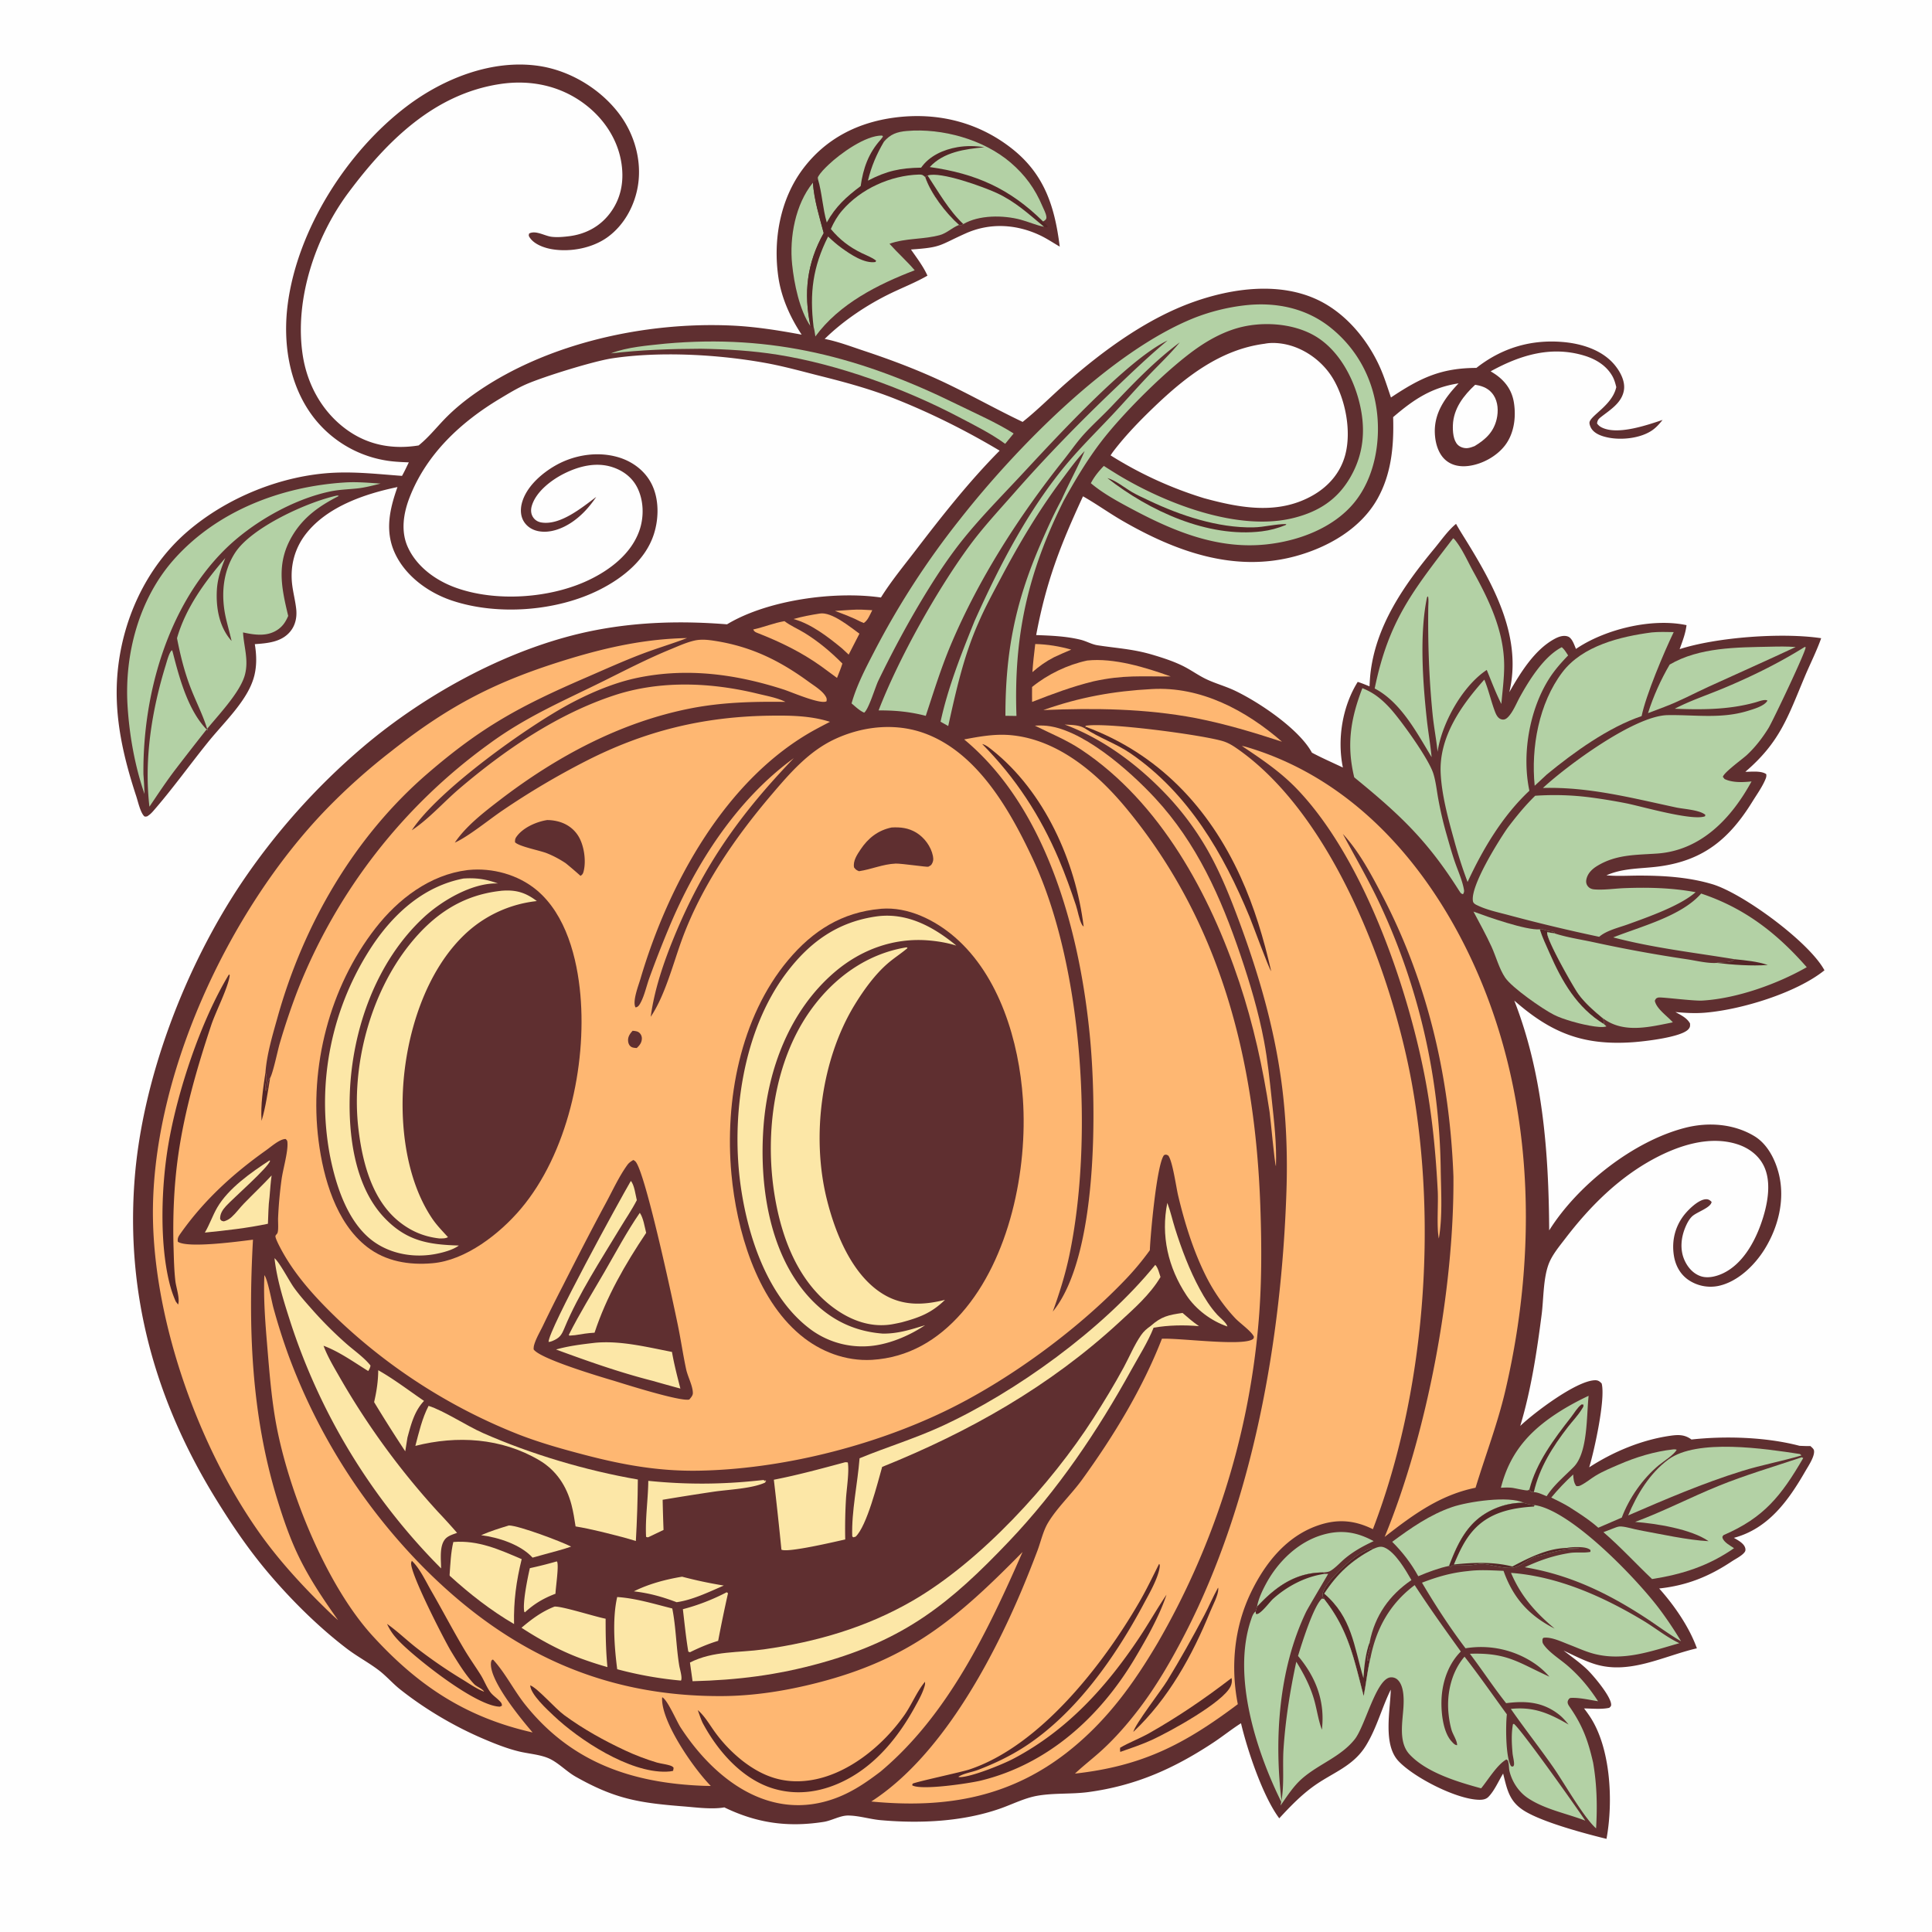 <svg version="1.1" xmlns="http://www.w3.org/2000/svg" style="display: block;" viewBox="0 0 2048 2048" width="1024" height="1024">
<path transform="translate(0,0)" fill="rgb(254,254,254)" d="M 0 0 L 2048 0 L 2048 2048 L 0 2048 L 0 0 z"/>
<path transform="translate(0,0)" fill="rgb(95,47,48)" d="M 433.362 490.122 C 426.881 489.878 420.332 489.599 413.892 488.816 A 121.761 121.761 0 0 1 332.59 442.639 C 306.4 408.704 299.577 363.714 305.051 322.148 C 315.484 242.923 367.857 160.594 431.309 112.578 C 470.136 83.198 521.743 62.679 570.989 69.855 C 604.227 74.698 636.699 94.315 656.74 121.213 C 672.419 142.255 680.306 169.672 676.385 195.828 C 673.153 217.382 661.901 238.464 644.061 251.385 C 627.923 263.073 604.671 267.449 585.177 264.174 C 576.908 262.785 566.237 259.06 561.453 251.651 C 560.26 249.805 560.402 249.505 560.925 247.523 C 567.872 243.875 577.119 249.982 584.471 250.97 C 590.43 251.771 597.394 251.132 603.348 250.389 C 620.549 248.244 635.64 240.344 646.286 226.456 C 658.065 211.093 661.559 193.171 658.932 174.232 C 655.33 148.258 640.3 125.692 619.523 110.117 C 593.667 90.734 562.262 84.305 530.516 89.019 C 460.236 99.454 410.015 149.688 369.446 204.058 C 334.392 251.036 311.998 317.282 320.851 376.137 C 325.565 407.47 341.358 436.376 367.207 455.24 C 389.989 471.866 416.202 476.641 443.747 472.19 C 453.809 464.153 462.038 453.846 470.954 444.587 C 481.698 433.432 493.615 423.818 506.365 415.061 C 581.547 363.419 684.127 341.218 774.432 345.053 C 799.952 346.137 824.703 350.08 849.783 354.74 C 837.635 336.367 828.282 315.646 825.09 293.731 C 819.319 254.102 827.006 210.922 851.498 178.568 C 875.509 146.85 909.163 129.843 948.064 124.67 C 992.853 118.713 1036.21 129.096 1072 157 C 1107.16 184.4 1118.06 218.941 1123.36 261.425 C 1116.32 257.362 1109.71 252.847 1102.33 249.372 C 1077.12 237.516 1049.24 235.961 1023.67 247.408 C 994.988 260.249 998.665 262.22 965.665 264.492 C 971.878 273.47 978.636 282.213 983.139 292.202 C 970.468 299.517 956.948 304.742 943.82 311.115 C 918.979 323.175 893.844 339.989 874.207 359.279 C 888.136 361.98 902.132 367.326 915.57 371.789 C 945.337 381.675 974.365 392.66 1002.72 406.178 C 1030.12 419.245 1056.6 434.183 1084.03 447.246 C 1100.22 434.386 1114.88 419.45 1130.43 405.81 C 1169.55 371.493 1215.72 337.659 1265.09 320.096 C 1306.48 305.373 1356.85 298.441 1397.81 318.344 C 1426.71 332.383 1449.4 359.743 1462.51 388.655 C 1467.28 399.164 1470.73 410.439 1474.47 421.348 C 1505.44 400.692 1527.37 390.115 1565.04 390.004 C 1591.82 368.965 1622.54 359.657 1656.6 362.532 C 1676.74 364.231 1698.78 371.037 1711.96 387.293 C 1717.64 394.306 1722.89 404.135 1721.44 413.471 C 1719.32 427.091 1706.73 434.483 1696.86 442.239 C 1694.29 444.258 1693.29 445.726 1692.95 448.941 C 1694.45 450.909 1695.88 452.143 1698.09 453.217 C 1714.94 461.407 1745.65 450.723 1762.38 445.151 C 1759.17 449.192 1755.76 453.089 1751.5 456.05 C 1739.09 464.665 1718.72 466.859 1704.02 463.679 C 1697.69 462.309 1690.12 459.771 1686.66 453.799 C 1685.76 452.255 1684.61 449.255 1684.97 447.522 C 1686.5 440.281 1708.12 429.811 1712.96 411.775 L 1713.33 410.381 C 1712.36 406.336 1711.2 402.254 1709.13 398.616 C 1702.62 387.181 1691.16 380.458 1678.88 376.825 C 1643.71 366.415 1611.11 376.59 1580.15 393.616 C 1582.33 394.961 1584.56 396.311 1586.63 397.833 C 1596.59 405.182 1602.87 414.537 1604.81 426.83 C 1607.26 442.321 1605 459.753 1595.19 472.368 C 1586.25 483.876 1570.98 492.143 1556.54 493.931 C 1547.98 494.991 1539.26 493.56 1532.55 487.845 C 1524.44 480.937 1521.35 469.261 1520.98 458.975 C 1520.2 437.438 1532.08 421.254 1546.16 406.385 C 1517.3 410.793 1498.46 423.573 1476.79 442.177 C 1477.67 472.234 1475.15 502.044 1460.13 528.809 C 1442.26 560.645 1407.44 580.309 1373.18 589.607 C 1308.34 607.2 1246.06 584.481 1190.12 552.219 C 1175.8 543.964 1162.41 534.275 1148.03 526.11 C 1123.9 578.237 1109.05 616.412 1098.38 673.204 C 1114 673.771 1130.46 674.403 1145.68 678.201 C 1151.72 679.707 1157.27 683.064 1163.42 684.015 C 1183.85 687.174 1200.86 687.94 1221.18 693.915 C 1232.97 697.382 1245.96 701.596 1256.81 707.43 C 1264 711.299 1270.82 716.132 1278.15 719.686 C 1288.07 724.49 1298.93 727.328 1308.93 732.082 C 1334.77 744.357 1377.14 772.864 1390.69 797.862 C 1401.35 803.54 1412.6 808.432 1423.52 813.623 C 1417.32 783.599 1422.98 748.892 1439.24 722.843 C 1443.49 724.14 1447.63 725.926 1451.76 727.558 A 236.762 236.762 0 0 1 1452.49 716.219 C 1457.59 664.181 1488.13 620.541 1520.49 581.504 C 1527.68 572.826 1534.76 562.473 1543.47 555.306 C 1547.28 562.161 1551.58 568.801 1555.68 575.485 C 1584.77 622.845 1613.56 676.666 1599.93 733.733 C 1611.72 713.21 1626.73 688.477 1648.39 676.991 C 1652.46 674.834 1657.62 673.058 1662.16 674.777 C 1666.6 676.458 1668.81 683.793 1670.59 687.883 A 154.309 154.309 0 0 1 1672.83 686.398 C 1703.45 666.554 1751.74 655.009 1787.78 662.696 C 1786.71 671.623 1783.51 679.728 1780.49 688.126 C 1819.93 675.443 1889.2 670.318 1930.52 676.531 C 1925.66 690.324 1918.81 703.742 1913.13 717.26 C 1895.24 759.802 1886.97 786.561 1850.12 818.126 C 1856.41 818.178 1867.09 816.8 1872.3 820.653 C 1872.57 822.508 1872.34 823.784 1871.66 825.494 C 1868.38 833.758 1862.27 842.221 1857.57 849.823 C 1833.39 888.921 1806.2 911.759 1759.91 918.294 C 1740.4 921.049 1721.28 919.775 1702.87 927.867 C 1713.96 928.962 1725.47 928.204 1736.63 928.171 C 1762.9 928.094 1789.7 929.708 1815 937.244 C 1847.59 946.953 1917.99 998.719 1934 1028.56 C 1904.32 1052.45 1846.17 1070.25 1807.57 1073.48 C 1796.92 1074.38 1786.62 1073.78 1776 1072.8 C 1781.76 1076 1788.17 1078.93 1791.49 1084.89 C 1791.6 1087.63 1791.73 1088.78 1789.78 1091.02 C 1782.25 1099.63 1742.47 1104 1730.96 1104.8 C 1678.26 1108.46 1644.48 1095.13 1605.21 1060.66 C 1635.58 1138.6 1641.65 1221.38 1642.21 1304.27 C 1672.39 1256.15 1731.51 1209.49 1786.5 1195.48 C 1810.83 1189.28 1837.8 1191.17 1859.61 1204.3 C 1873.63 1212.73 1881.95 1229.29 1885.72 1244.73 C 1892.33 1271.8 1885.06 1300.78 1870.61 1324.12 C 1859.97 1341.32 1842.09 1358.75 1821.69 1363.11 A 41.698 41.698 0 0 1 1789.58 1356.62 C 1780.68 1350.37 1775.82 1340.91 1774.28 1330.28 C 1772.09 1315.23 1775.56 1300.68 1784.82 1288.5 C 1789.39 1282.49 1800.5 1271.39 1808.53 1271.25 C 1811.18 1271.21 1812.57 1272.29 1814.36 1274.04 C 1813.65 1280.36 1798.34 1284.81 1793.51 1289.6 C 1790.28 1292.79 1787.99 1297.38 1786.3 1301.54 C 1781.92 1312.32 1780.77 1324.66 1785.48 1335.47 C 1788.79 1343.07 1794.45 1349.82 1802.48 1352.71 C 1809.97 1355.41 1819.1 1353.2 1826.08 1349.95 C 1846.59 1340.4 1859.32 1317.97 1866.62 1297.57 C 1873.18 1279.22 1878.73 1254.09 1869.61 1235.69 C 1864.01 1224.38 1853.47 1216.75 1841.64 1212.95 C 1812.18 1203.49 1779.65 1214.21 1753.57 1228.16 C 1715.8 1248.37 1685.29 1278.92 1659.47 1312.64 C 1652.92 1321.21 1644.88 1330.69 1641.28 1340.95 C 1635.77 1356.62 1636.32 1377.26 1634.16 1393.89 C 1629.06 1433.32 1623.01 1473.39 1611.53 1511.52 C 1626.16 1497.62 1670.71 1463.81 1690.56 1463.12 C 1693.95 1463.01 1695.52 1464.18 1697.81 1466.49 C 1702.17 1482.85 1689.82 1538.52 1684.63 1555.41 C 1710.11 1538.9 1740.02 1526.4 1770.19 1522.02 C 1778.97 1520.74 1785.68 1520.53 1793.03 1525.94 C 1829.14 1521.98 1872.27 1523.34 1907.58 1532.62 C 1911.43 1532.78 1915.29 1532.97 1919.15 1532.9 C 1920.44 1534.2 1922.53 1535.66 1922.88 1537.5 C 1924.03 1543.62 1916.79 1554.21 1913.75 1559.5 C 1895.7 1590.81 1874.58 1620.35 1838 1630.19 C 1842.26 1632.69 1849.17 1636.2 1850.13 1641.53 C 1850.42 1643.17 1850.22 1644.22 1849.24 1645.51 C 1846.42 1649.24 1839.61 1652.59 1835.65 1655.22 C 1811.32 1671.39 1787.93 1680.7 1758.8 1683.87 C 1774.75 1701.67 1790.78 1724.83 1798.77 1747.29 C 1763.27 1755.49 1727.36 1775.55 1690.48 1763.97 C 1679.05 1760.38 1668.33 1754.76 1657.5 1749.69 C 1665.76 1756.09 1674.53 1762.23 1682.12 1769.42 C 1688.72 1775.67 1708.34 1798.85 1707.88 1807.34 C 1707.79 1808.9 1706.91 1809.31 1705.89 1810.36 C 1697.53 1812.17 1687.73 1811.11 1679.15 1811 A 149.305 149.305 0 0 1 1684.6 1818.48 C 1707.71 1852.1 1710.2 1910.24 1702.95 1949.26 C 1679.96 1943.64 1636.4 1931.94 1616.58 1920.04 C 1599.87 1909.99 1597.74 1897.45 1593.38 1880.06 C 1588.56 1887.86 1584.19 1898.24 1577.81 1904.73 C 1575.16 1907.43 1571.58 1907.9 1567.95 1907.84 C 1544.15 1907.43 1499.1 1884.4 1482.55 1866.93 C 1465.81 1849.27 1473.72 1813.72 1474.27 1791.1 C 1464.64 1810.57 1459.51 1831.56 1448.02 1850.3 C 1434.3 1872.66 1412.59 1878.93 1392.31 1893.58 C 1378.78 1903.36 1367.34 1915.28 1356.06 1927.48 C 1338.68 1904.3 1322.26 1855.28 1315.52 1826.7 C 1305.45 1833.08 1296.04 1840.71 1286.05 1847.29 C 1244.14 1874.94 1203.77 1892.89 1153.78 1899.66 C 1135.73 1902.1 1116.73 1900.42 1098.9 1903.71 C 1085.68 1906.16 1072.79 1912.77 1060.09 1917.21 C 1020.32 1931.11 975.465 1933.13 933.775 1929.47 C 922.299 1928.47 910.325 1924.59 898.992 1924.53 C 890.534 1924.5 881.673 1929.93 873.189 1931.26 C 835.313 1937.21 802.424 1932.68 767.828 1915.9 C 754.647 1918.23 737.784 1915.9 724.408 1914.84 C 677.161 1911.12 651.889 1906.96 610.062 1883.27 C 600.21 1877.68 591.275 1867.85 580.974 1863.62 C 571.426 1859.69 559.967 1859.03 549.906 1856.55 C 536.516 1853.26 522.964 1847.79 510.309 1842.3 C 480.138 1829.22 450 1811.29 424.181 1790.84 C 416.223 1784.53 409.542 1776.64 401.475 1770.51 C 390.723 1762.34 378.607 1755.95 367.792 1747.72 C 338.42 1725.38 309.807 1697.09 285.879 1669.04 C 264.243 1643.68 246.573 1617.7 229.08 1589.36 C 164.52 1484.77 132.983 1371.82 142.824 1248.6 C 151.286 1142.63 196.155 1025.79 255.005 937.414 A 710.774 710.774 0 0 1 384.358 792.185 C 452.654 734.123 543.855 684.61 632.344 667.803 C 678.317 659.071 724.205 658.086 770.677 661.805 C 813.621 635.9 884.806 626.333 933.829 633.381 C 944.613 616.085 957.908 599.977 970.3 583.794 C 998.265 547.277 1027.24 510.389 1059.67 477.716 C 1024.41 456.645 986.468 437.668 948.288 422.569 C 922.557 412.394 896.462 405.306 869.684 398.581 C 850.653 393.802 831.525 388.416 812.218 384.891 C 761.936 375.71 699.763 372.211 649.002 379.84 C 629.307 382.8 576.513 399.156 557.819 407.316 C 548.18 411.524 539.136 417.089 530.124 422.484 C 488.535 447.379 452.258 481.045 434.269 527.065 C 427.719 543.821 424.592 562.977 432.279 579.923 C 441.697 600.686 461.734 615.177 482.665 622.813 C 525.285 638.363 582.829 634.389 623.617 615.119 C 646.446 604.333 669.035 587.191 677.726 562.55 C 682.869 547.967 682.485 530.425 675.378 516.543 C 669.909 505.862 660.271 498.762 648.978 495.123 C 631.759 489.574 613.563 494.205 597.889 502.073 C 584.532 508.779 568.334 521.055 563.797 536.001 C 562.558 540.083 562.619 544.382 564.944 548.075 C 566.93 551.229 570.077 553.188 573.732 553.812 C 593.899 557.25 617.097 537.897 632.011 526.794 C 625.022 537.104 616.81 546.368 606.448 553.414 C 596.085 560.46 582.598 565.673 569.984 562.898 C 563.9 561.56 558.591 558.146 555.286 552.803 C 551.707 547.016 551.53 539.817 553.204 533.387 C 557.689 516.159 574.023 501.85 588.978 493.357 C 608.523 482.258 633.024 478.289 654.829 484.525 C 669.653 488.766 682.881 498.244 690.209 512.027 C 698.808 528.2 698.616 549.343 693.05 566.476 C 684.257 593.546 660.114 612.765 635.578 625.139 C 590.131 648.06 527.112 652.819 478.79 636.521 C 454.396 628.294 430.613 611.215 419.177 587.581 C 407.619 563.695 412.866 540.18 421.331 516.302 C 386.787 523.474 346.892 536.991 324.36 565.843 C 312.097 581.545 307.275 600.566 309.776 620.261 C 310.859 628.793 313.106 637.203 314.009 645.742 C 314.915 654.297 313.163 662.906 307.54 669.601 C 298.198 680.724 283.532 681.879 270.106 682.821 C 271.943 693.81 272.319 705.109 269.641 715.99 C 267.254 725.692 262.472 734.438 256.872 742.637 C 246.157 758.325 232.095 772.31 220.152 787.143 C 200.751 811.24 182.698 836.507 162.363 859.824 C 160.317 862.17 158.506 863.848 155.833 865.442 C 154.686 865.524 153.647 865.994 152.768 865.11 C 148.746 861.072 146.294 849.72 144.49 844.234 C 130.924 802.971 121.128 761.29 124.269 717.466 C 128.443 659.236 154.154 601.823 198.697 563.438 C 240.815 527.143 299.409 503.452 355.048 501.078 C 379.037 500.055 402.288 502.694 426.134 504.457 C 428.785 499.832 431.004 494.905 433.362 490.122 z"/>
<path transform="translate(0,0)" fill="rgb(254,183,114)" d="M 902.894 646.431 C 910.166 645.9 917.369 646.41 924.637 646.816 C 922.371 651.156 919.874 657.941 915.568 660.394 L 912.563 659.135 C 903.702 654.524 894.421 651.121 885.096 647.597 L 902.894 646.431 z"/>
<path transform="translate(0,0)" fill="rgb(254,183,114)" d="M 1097.4 682.681 C 1110.55 683.022 1122.93 685.066 1135.58 688.621 C 1129.45 691.1 1123.46 693.906 1117.45 696.633 C 1108.78 701.062 1101.7 706.103 1094.38 712.515 C 1095.04 702.522 1096.21 692.62 1097.4 682.681 z"/>
<path transform="translate(0,0)" fill="rgb(252,231,167)" d="M 590.071 1655.17 L 590.603 1655.51 C 592.526 1660.39 589.039 1682.64 588.821 1689.43 C 576.051 1694.33 566.516 1699.93 556.414 1709.16 L 555.738 1708.51 C 553.828 1699.04 559.35 1672.39 561.669 1662.32 A 428.155 428.155 0 0 0 590.071 1655.17 z"/>
<path transform="translate(0,0)" fill="rgb(254,183,114)" d="M 868.994 650.376 C 881.64 648.32 901.012 664.544 911.046 671.719 L 899.643 693.918 L 892.436 687.224 C 877.619 675.074 859.918 661.306 841.124 656.201 C 850.317 653.572 859.558 651.874 868.994 650.376 z"/>
<path transform="translate(0,0)" fill="rgb(252,231,167)" d="M 723.057 1671.36 A 462.359 462.359 0 0 0 767.265 1680.75 C 751.645 1687.49 734.116 1696.05 717.236 1698.41 C 701.951 1692.62 688.258 1688.78 671.957 1686.89 C 687.59 1679.02 705.852 1674.19 723.057 1671.36 z"/>
<path transform="translate(0,0)" fill="rgb(252,231,167)" d="M 539.502 1617.04 C 550.501 1617.28 594.93 1634.1 605.442 1639.46 C 595.678 1642.9 585.291 1645.35 575.319 1648.18 L 564.547 1651.16 C 551.815 1637.22 528.328 1629.69 510.025 1627.37 C 519.621 1623.14 529.487 1620.08 539.502 1617.04 z"/>
<path transform="translate(0,0)" fill="rgb(252,231,167)" d="M 1237.4 1275.09 C 1240.76 1283.91 1242.8 1293.36 1245.64 1302.38 C 1252.55 1324.27 1260.9 1346.4 1271.86 1366.59 C 1277.16 1376.36 1282.96 1385.67 1290.52 1393.87 C 1293.42 1397.02 1300.17 1402.17 1301.1 1406.13 C 1284.01 1400.36 1267.64 1388.1 1257.67 1373.02 C 1238.22 1343.58 1230.4 1309.72 1237.4 1275.09 z"/>
<path transform="translate(0,0)" fill="rgb(254,183,114)" d="M 831.585 658.445 C 837.906 663.321 846.045 666.726 852.883 670.948 C 867.759 680.136 880.692 691.008 892.98 703.403 C 891.353 708.574 889.251 713.591 887.264 718.633 L 870.466 706.276 C 849.322 691.232 827.524 680.642 803.45 671.166 C 800.955 670.184 799.573 669.734 798.443 667.266 C 809.707 664.856 820.134 660.366 831.585 658.445 z"/>
<path transform="translate(0,0)" fill="rgb(252,231,167)" d="M 770.272 1687.89 C 770.843 1688.05 771.249 1688.56 771.714 1688.93 A 1537.09 1537.09 0 0 0 761.275 1739.36 C 750.835 1742.53 741.151 1746.6 731.385 1751.46 L 729.625 1750.78 C 727.146 1735.89 725.65 1720.8 723.873 1705.81 C 740.225 1701.54 755.278 1695.63 770.272 1687.89 z"/>
<path transform="translate(0,0)" fill="rgb(252,231,167)" d="M 804.157 1569.4 L 809.485 1568.86 L 811.389 1570.55 L 812.235 1569.62 L 810.607 1569.21 L 811.467 1570.81 L 811.15 1571.54 C 797.242 1578.04 772.539 1578.94 756.691 1581.24 A 2862.87 2862.87 0 0 0 702.433 1589.83 A 1737.64 1737.64 0 0 0 703.382 1621.79 L 689.247 1628.57 C 687.109 1629.47 687.128 1630.04 684.872 1629.12 C 683.854 1609.71 687.026 1589.31 687.226 1569.75 C 726.995 1573.8 764.422 1573.64 804.157 1569.4 z"/>
<path transform="translate(0,0)" fill="rgb(252,231,167)" d="M 285.779 1230.05 L 286.277 1230.47 C 284.766 1237.32 247.205 1270.16 239.633 1278.42 C 236.017 1282.36 233.097 1286.71 233.351 1292.21 C 234.834 1294.39 234.746 1294.19 237.357 1294.69 C 240.659 1293.74 243.053 1292.36 245.613 1290.03 C 250.291 1285.79 254.04 1280.48 258.44 1275.95 C 268.203 1265.88 278.386 1256.29 287.935 1246 C 286.816 1253.6 286.379 1261.39 285.698 1269.06 C 284.415 1278.25 284.493 1287.95 284.014 1297.24 C 261.935 1301.87 239.572 1304.37 217.146 1306.59 C 222.249 1298.01 225.299 1288.59 230.275 1280.03 C 242.139 1259.65 266.297 1242.75 285.779 1230.05 z"/>
<path transform="translate(0,0)" fill="rgb(252,231,167)" d="M 400.952 1452.49 C 417.632 1461.91 433.627 1474.19 449.496 1485.01 C 439.229 1495.84 435.773 1509.76 431.93 1523.76 L 429.582 1538.46 A 1585.23 1585.23 0 0 1 396.574 1486.3 C 399.229 1474.92 400.834 1464.19 400.952 1452.49 z"/>
<path transform="translate(0,0)" fill="rgb(254,254,254)" d="M 1563.72 407.9 L 1564.92 408.096 C 1572.46 409.394 1578.82 412.249 1583.2 418.84 C 1588.01 426.065 1588.46 435.786 1586.59 444.036 C 1583.44 457.889 1574.76 465.888 1563.13 472.895 C 1560.85 473.777 1558.44 474.652 1556.01 474.978 C 1552.4 475.46 1548.09 474.19 1545.44 471.666 C 1540.39 466.84 1539.87 456.982 1540.13 450.525 C 1540.83 433.032 1551.46 419.272 1563.72 407.9 z"/>
<path transform="translate(0,0)" fill="rgb(254,183,114)" d="M 1152.49 700.185 C 1180.74 697.153 1214.55 707.538 1240.97 717.06 C 1209.98 717.282 1190.99 715.248 1159.22 722.23 C 1136.62 727.749 1115.67 735.635 1094.06 744.071 C 1093.93 738.801 1094.03 733.514 1094.04 728.241 C 1110.57 714.771 1131.64 704.636 1152.49 700.185 z"/>
<path transform="translate(0,0)" fill="rgb(179,209,165)" d="M 859.169 345.883 C 847.413 328.545 841.794 300.67 839.679 280.147 C 836.722 251.458 843.111 216.498 861.723 193.668 C 863.023 211.936 868.488 229.464 873.184 247.082 C 855.36 278.831 851.689 310.596 859.169 345.883 z"/>
<path transform="translate(0,0)" fill="rgb(179,209,165)" d="M 1332.53 1703.11 C 1334 1694.76 1338.15 1686.01 1342.18 1678.58 C 1354.92 1655.11 1376.18 1634.4 1402.28 1626.9 C 1421.89 1621.26 1438.38 1624 1456.14 1633.67 C 1445.15 1638.78 1434.92 1644.37 1425.59 1652.18 C 1420.84 1656.15 1415.22 1662.48 1409.94 1665.39 C 1407.96 1666.48 1405.1 1666.62 1402.88 1666.87 C 1376.52 1666.85 1356.69 1678.93 1338.42 1697.13 A 456.931 456.931 0 0 0 1332.53 1703.11 z"/>
<path transform="translate(0,0)" fill="rgb(252,231,167)" d="M 587.848 1703.05 C 595.973 1702.57 629.999 1713.56 641.999 1715.91 C 641.944 1733.12 642.25 1750.03 643.9 1767.19 A 372.409 372.409 0 0 1 619.751 1759.48 C 596.496 1751.4 573.36 1738.9 552.816 1725.48 C 563.765 1716.22 574.4 1708.27 587.848 1703.05 z"/>
<path transform="translate(0,0)" fill="rgb(179,209,165)" d="M 1475.79 1634.38 C 1495.47 1619.8 1515.97 1605.51 1539.34 1597.53 C 1556.16 1591.78 1599.38 1585.29 1615.18 1593.02 C 1596.33 1592.66 1576.14 1600.51 1562.67 1613.67 C 1549.65 1626.39 1542.48 1643.18 1536.09 1659.91 C 1524.72 1662.32 1514.11 1666.38 1503.42 1670.86 C 1495.95 1657.24 1486.77 1645.35 1475.79 1634.38 z"/>
<path transform="translate(0,0)" fill="rgb(252,231,167)" d="M 480.54 1634.58 C 507.05 1632.51 529.137 1642.54 553.014 1652.75 C 547.222 1676.32 544.406 1697.2 544.911 1721.56 C 520.205 1707.11 497.907 1689.67 476.773 1670.43 L 476.584 1669.63 C 477.426 1658.05 477.838 1645.89 480.54 1634.58 z"/>
<path transform="translate(0,0)" fill="rgb(179,209,165)" d="M 1876.59 685.529 C 1885.62 685.303 1894.47 685.195 1903.5 685.86 C 1873.07 700.122 1842.37 713.693 1811.82 727.66 C 1795.98 734.898 1780.55 743.263 1764.25 749.395 L 1746.97 755.951 C 1752.33 738.705 1760.74 720.043 1769.93 704.474 C 1801.45 686.025 1841.13 686.275 1876.59 685.529 z"/>
<path transform="translate(0,0)" fill="rgb(179,209,165)" d="M 705.449 364.259 C 818.945 354.022 913.458 378.853 1014.93 428.821 C 1034.68 438.548 1055.97 447.753 1074.52 459.497 L 1065.51 470.467 C 1050.56 459.496 1032.27 450.407 1015.83 441.786 C 958.615 411.791 888.207 386.174 824.428 376.021 C 797.254 371.696 770.196 370.101 742.717 369.672 C 710.624 369.783 679.511 370.886 647.583 374.613 C 665.003 367.761 686.869 366.261 705.449 364.259 z"/>
<path transform="translate(0,0)" fill="rgb(179,209,165)" d="M 1773.66 1536.42 C 1775.23 1536.22 1775.88 1536.37 1777.38 1536.75 C 1774.2 1542.53 1763.55 1548.88 1758.29 1553.28 C 1741.17 1567.61 1727.01 1587.94 1719.14 1608.71 L 1694.26 1619.46 C 1684.65 1610.97 1673.68 1604.02 1662.89 1597.13 C 1656.88 1593.56 1650.7 1590.5 1644.4 1587.47 C 1651.62 1578.73 1659.33 1570.69 1667.65 1563 C 1667.94 1567.32 1668.16 1571.77 1670.93 1575.28 C 1673.26 1575.58 1674.06 1575.34 1676.24 1574.22 C 1681.48 1571.54 1686.28 1567.42 1691.35 1564.34 C 1699.01 1559.67 1707.82 1556.06 1716.05 1552.49 C 1734.35 1544.56 1753.79 1538.61 1773.66 1536.42 z"/>
<path transform="translate(0,0)" fill="rgb(254,183,114)" d="M 1221.02 730.428 C 1272.96 727.445 1320.75 753.005 1358.96 786.245 C 1328.63 776.291 1299.05 767.426 1267.7 761.249 C 1214.22 751.078 1160.17 750.415 1105.94 752.712 C 1144.2 739.114 1180.62 732.542 1221.02 730.428 z"/>
<path transform="translate(0,0)" fill="rgb(179,209,165)" d="M 1725.9 1606.44 C 1735.27 1584.08 1748.65 1561.88 1768.44 1547.19 C 1798.86 1524.61 1871.53 1535.74 1908.01 1541.33 L 1909.61 1542.8 C 1888.86 1548.99 1867.45 1552.88 1846.72 1559.32 C 1805.42 1572.14 1765.54 1589.28 1725.9 1606.44 z"/>
<path transform="translate(0,0)" fill="rgb(252,231,167)" d="M 654.248 1692.92 C 673.682 1694.13 693.802 1700.35 712.638 1705.05 C 716.582 1724.78 716.731 1745.56 720.001 1765.51 C 720.657 1769.51 723.582 1778.5 721.863 1781.49 A 397.353 397.353 0 0 1 654.276 1769.45 C 651.244 1746.16 648.976 1715.75 654.248 1692.92 z"/>
<path transform="translate(0,0)" fill="rgb(179,209,165)" d="M 1591.02 1577.07 C 1601.16 1537.03 1624.62 1513.28 1659.59 1492.43 A 298.31 298.31 0 0 1 1684 1479.61 C 1681.68 1500.88 1683.34 1539.68 1668.16 1555.07 C 1658.31 1565.06 1647.17 1574.1 1639.54 1586.04 C 1635.44 1584.48 1630.29 1581.77 1625.91 1581.75 L 1622.92 1581.33 L 1621.24 1578.91 C 1620.72 1579.21 1620.26 1579.65 1619.68 1579.81 C 1617.57 1580.38 1606.09 1577.51 1602.73 1577.13 C 1598.84 1576.69 1594.92 1576.9 1591.02 1577.07 z"/>
<path transform="translate(0,0)" fill="rgb(84,38,39)" d="M 1621.24 1578.91 C 1628.43 1550.49 1647.49 1525.19 1665.3 1502.37 C 1668.82 1497.87 1671.82 1492.35 1676.34 1488.84 L 1678.37 1488.79 C 1678.94 1491.01 1678.06 1491.67 1676.9 1493.6 C 1672.8 1500.4 1666.94 1506.34 1662.08 1512.63 C 1645.8 1533.7 1631.92 1555.54 1625.91 1581.75 L 1622.92 1581.33 L 1621.24 1578.91 z"/>
<path transform="translate(0,0)" fill="rgb(254,183,114)" d="M 1096.99 769.211 C 1099.96 769.033 1103.02 768.992 1106 769.116 C 1145.51 770.771 1197.51 817.031 1224.21 845.781 C 1268.71 893.69 1294.33 951.43 1315 1012.57 C 1325.04 1042.28 1334.06 1072.51 1339.89 1103.36 C 1343.8 1124.06 1345.92 1145.12 1348.16 1166.05 C 1350.63 1189.1 1353.45 1213.08 1352.55 1236.25 C 1351.15 1233.8 1346.9 1185.89 1345.78 1178.45 C 1338.82 1132.23 1328.54 1085.66 1313.74 1041.26 C 1282.68 948.105 1230.05 850.459 1146.11 794.665 C 1130.38 784.206 1113.72 777.574 1096.99 769.211 z"/>
<path transform="translate(0,0)" fill="rgb(252,231,167)" d="M 895.667 1550.09 C 896.803 1549.94 897.592 1550.09 898.713 1550.27 C 900.399 1559.92 897.345 1578.76 896.757 1589.21 A 539.35 539.35 0 0 0 895.979 1631.89 C 886.056 1634.09 834.47 1646.27 828.338 1642.69 A 3981.27 3981.27 0 0 0 820.309 1568.58 C 845.713 1563.62 870.69 1556.83 895.667 1550.09 z"/>
<path transform="translate(0,0)" fill="rgb(179,209,165)" d="M 1455.12 1642.15 C 1459.39 1640.45 1462.89 1638.51 1467.45 1640.37 C 1478.98 1645.08 1490.2 1664.54 1496.18 1674.96 C 1472.77 1690.91 1457.45 1712.6 1451.91 1740.76 C 1454.59 1747.05 1447.56 1754.81 1449.96 1760.72 L 1452.7 1757.76 C 1449.48 1770.94 1448.22 1784.59 1445.55 1797.91 C 1435.24 1758.54 1429.37 1727.53 1403.49 1694.9 L 1403.49 1693.81 L 1402.44 1693 C 1401.62 1690.63 1402.09 1688.91 1402.91 1686.63 C 1406.94 1675.43 1429.86 1654.6 1440.4 1647.71 C 1444.78 1644.85 1449.74 1642.75 1454.51 1640.66 L 1455.12 1642.15 z"/>
<path transform="translate(0,0)" fill="rgb(84,38,39)" d="M 1403.49 1694.9 L 1403.49 1693.81 L 1402.44 1693 C 1401.62 1690.63 1402.09 1688.91 1402.91 1686.63 C 1406.94 1675.43 1429.86 1654.6 1440.4 1647.71 C 1444.78 1644.85 1449.74 1642.75 1454.51 1640.66 L 1455.12 1642.15 C 1432.62 1654.25 1417.65 1667.89 1403.7 1689.29 C 1433.08 1714.48 1435.07 1744.51 1445.31 1778.98 C 1446.09 1766.39 1447.51 1752.67 1451.91 1740.76 C 1454.59 1747.05 1447.56 1754.81 1449.96 1760.72 L 1452.7 1757.76 C 1449.48 1770.94 1448.22 1784.59 1445.55 1797.91 C 1435.24 1758.54 1429.37 1727.53 1403.49 1694.9 z"/>
<path transform="translate(0,0)" fill="rgb(179,209,165)" d="M 1561.95 966.331 C 1576.28 971.68 1618.18 986.438 1632.25 985.123 C 1634.58 984.649 1635.22 984.977 1637.35 985.783 C 1640.85 987.107 1644.74 986.922 1648.25 988.3 L 1647.99 989.445 L 1640.06 988.152 C 1638.77 995.337 1667.4 1045.27 1672.35 1052.5 C 1679.2 1062.51 1689.68 1071.6 1699.01 1079.3 C 1699.7 1081.5 1700.5 1083.29 1700.31 1085.61 L 1702.87 1087.98 C 1696.47 1090.72 1672.91 1084.81 1665.61 1082.56 C 1659.44 1080.66 1652.74 1078.54 1646.98 1075.59 C 1634.86 1069.4 1602.85 1047.09 1595.58 1036.4 C 1589.22 1027.05 1585.8 1013.85 1581.05 1003.47 C 1575.26 990.837 1568.47 978.601 1561.95 966.331 z"/>
<path transform="translate(0,0)" fill="rgb(84,38,39)" d="M 1632.25 985.123 C 1634.58 984.649 1635.22 984.977 1637.35 985.783 C 1640.85 987.107 1644.74 986.922 1648.25 988.3 L 1647.99 989.445 L 1640.06 988.152 C 1638.77 995.337 1667.4 1045.27 1672.35 1052.5 C 1679.2 1062.51 1689.68 1071.6 1699.01 1079.3 C 1699.7 1081.5 1700.5 1083.29 1700.31 1085.61 C 1671.56 1068.06 1655.84 1040.48 1642.69 1010.51 C 1639.05 1002.2 1634.98 993.79 1632.25 985.123 z"/>
<path transform="translate(0,0)" fill="rgb(252,231,167)" d="M 1224.64 1340.8 C 1227.61 1343.9 1228.82 1349.71 1230.17 1353.72 C 1219.04 1372.46 1202.14 1387.15 1186.26 1401.8 C 1112.78 1469.59 1027.58 1517.79 935.125 1554.98 C 930.356 1571.69 919.017 1617.55 906.976 1628.96 L 904.446 1629.62 L 903.411 1628.57 C 902.513 1602.25 909.111 1572.47 911.185 1545.81 C 939.666 1534.1 969.157 1525.13 997.229 1512.3 C 1076.72 1475.98 1169.3 1408.94 1224.64 1340.8 z"/>
<path transform="translate(0,0)" fill="rgb(252,231,167)" d="M 454.313 1490.28 C 470.349 1495.3 494.829 1511.53 512.065 1519.12 C 563.141 1541.61 621.138 1558.84 676.141 1568.34 C 675.986 1589.92 675.256 1611.95 674.04 1633.5 L 661.474 1629.85 C 644.433 1625.44 627.515 1620.96 610.136 1618.07 C 608.986 1610.47 607.789 1602.89 605.871 1595.44 C 600.675 1575.26 589.63 1558.5 571.524 1547.84 C 531.469 1524.26 484.462 1521.41 440.288 1532.7 C 444.088 1518.35 447.432 1503.52 454.313 1490.28 z"/>
<path transform="translate(0,0)" fill="rgb(179,209,165)" d="M 1332.53 1703.11 A 456.931 456.931 0 0 1 1338.42 1697.13 C 1356.69 1678.93 1376.52 1666.85 1402.88 1666.87 L 1403.97 1668.37 L 1407.88 1668.39 C 1407.86 1668.72 1386.45 1704.61 1384.47 1708.75 C 1355.17 1769.96 1350.44 1844.69 1358.75 1911.17 C 1331.77 1856.94 1305.92 1777.05 1325.98 1717.48 C 1327.12 1714.1 1328.16 1710.35 1331.03 1708.18 C 1331.7 1706.49 1332.1 1704.88 1332.53 1703.11 z"/>
<path transform="translate(0,0)" fill="rgb(84,38,39)" d="M 1332.53 1703.11 A 456.931 456.931 0 0 1 1338.42 1697.13 C 1356.69 1678.93 1376.52 1666.85 1402.88 1666.87 L 1403.97 1668.37 C 1383.79 1671.25 1364.49 1681.4 1349.36 1694.98 C 1346.03 1697.98 1334.79 1713.27 1331.3 1710.67 L 1331.03 1708.18 C 1331.7 1706.49 1332.1 1704.88 1332.53 1703.11 z"/>
<path transform="translate(0,0)" fill="rgb(179,209,165)" d="M 1444.17 729.458 A 77.693 77.693 0 0 1 1455.42 735.136 C 1462.23 739.395 1468.36 745.084 1473.74 751.012 C 1484.87 763.27 1514.5 804.203 1519.43 820.114 C 1522.06 828.585 1522.98 837.919 1524.58 846.665 A 387.654 387.654 0 0 0 1533.43 884.611 C 1536.23 894.34 1538.94 904.204 1542.25 913.77 C 1545.44 922.993 1549.79 932.454 1551.66 942.034 C 1552.14 944.507 1552.23 945.712 1550.84 947.886 C 1548.31 947.274 1547.93 945.795 1546.46 943.764 C 1512.67 890.352 1483.6 863.298 1435.54 824.008 C 1427.28 789.709 1431.6 762.133 1444.17 729.458 z"/>
<path transform="translate(0,0)" fill="rgb(179,209,165)" d="M 1909.9 1544.79 L 1911.5 1545.62 C 1888.16 1585.69 1869.83 1608.84 1826.99 1627.31 C 1826.21 1628.41 1825.53 1628.69 1825.93 1630.15 C 1827.21 1634.83 1834.33 1638.57 1838.16 1641.15 C 1811.07 1660 1783.5 1668.79 1751.27 1673.87 C 1733.88 1657.39 1717.91 1639.86 1699.71 1624.17 C 1703.7 1622.55 1707.73 1621.06 1711.76 1619.54 C 1714.23 1618.6 1716.01 1617.94 1718.7 1618.14 C 1724.85 1618.61 1731.39 1620.9 1737.5 1622.01 C 1759.22 1625.97 1789.65 1632.71 1811.18 1633.71 C 1792.75 1620.83 1755.19 1614.91 1733.3 1613.31 C 1763.28 1602.17 1791.77 1587.34 1821.37 1575.28 C 1850.21 1563.53 1880.39 1554.7 1909.9 1544.79 z"/>
<path transform="translate(0,0)" fill="rgb(179,209,165)" d="M 365.625 511.433 C 378.109 510.611 390.931 511.776 403.393 512.626 C 395.507 514.576 387.515 516.752 379.424 517.667 C 369.692 518.767 359.986 518.896 350.352 520.894 C 310.048 529.253 265.722 554.891 236.978 583.909 C 176.998 644.46 151.239 737.349 152.032 820.754 A 506.531 506.531 0 0 1 153.183 841.632 C 142.954 812.036 137.199 779.717 135.229 748.496 C 131.761 693.54 147.297 634.755 184.388 593.022 C 230.15 541.534 298.166 515.679 365.625 511.433 z"/>
<path transform="translate(0,0)" fill="rgb(179,209,165)" d="M 1536.09 1659.91 C 1542.48 1643.18 1549.65 1626.39 1562.67 1613.67 C 1576.14 1600.51 1596.33 1592.66 1615.18 1593.02 C 1618.87 1594.61 1622.83 1594.91 1626.79 1595.46 C 1665.96 1601.18 1736.08 1674.7 1759.67 1706.41 A 394.966 394.966 0 0 1 1781.98 1739.8 C 1768.64 1732.09 1756.29 1722.68 1743.37 1714.29 C 1703.54 1688.43 1663.58 1669.22 1616.34 1661.35 C 1632.13 1653.96 1646.8 1648.94 1664 1646.22 C 1671.25 1645.08 1678.89 1646.48 1685.89 1645.05 L 1685.99 1643.19 C 1682.51 1639.85 1674.66 1639.96 1669.97 1639.99 C 1666.9 1640.01 1663.65 1640.22 1660.66 1640.94 A 350.238 350.238 0 0 0 1672.4 1641.3 L 1671.91 1641.75 L 1674.15 1641.4 L 1671.17 1641.21 L 1672.54 1641.67 C 1653.9 1642.12 1646.54 1645.7 1629.39 1649.72 C 1620.72 1651.75 1613.64 1659.57 1605 1661.52 C 1595.62 1663.63 1581.72 1658.56 1571.83 1657.81 C 1567.22 1657.45 1563.77 1658.79 1559.35 1659.14 C 1552.36 1659.7 1545.19 1659.41 1538.17 1659.63 L 1538.82 1660.05 L 1537.67 1660.88 C 1537.12 1660.59 1536.5 1660.37 1536.09 1659.91 z"/>
<path transform="translate(0,0)" fill="rgb(84,38,39)" d="M 1536.09 1659.91 C 1542.48 1643.18 1549.65 1626.39 1562.67 1613.67 C 1576.14 1600.51 1596.33 1592.66 1615.18 1593.02 C 1618.87 1594.61 1622.83 1594.91 1626.79 1595.46 L 1626.02 1596.99 C 1601.77 1598.46 1578.51 1603.44 1561.69 1622.3 C 1552.35 1632.76 1546.57 1645.61 1541.21 1658.42 C 1561.73 1656.27 1582.98 1655.42 1603.16 1660.55 C 1620.49 1651.4 1640.63 1641.21 1660.66 1640.94 A 350.238 350.238 0 0 0 1672.4 1641.3 L 1671.91 1641.75 L 1674.15 1641.4 L 1671.17 1641.21 L 1672.54 1641.67 C 1653.9 1642.12 1646.54 1645.7 1629.39 1649.72 C 1620.72 1651.75 1613.64 1659.57 1605 1661.52 C 1595.62 1663.63 1581.72 1658.56 1571.83 1657.81 C 1567.22 1657.45 1563.77 1658.79 1559.35 1659.14 C 1552.36 1659.7 1545.19 1659.41 1538.17 1659.63 L 1538.82 1660.05 L 1537.67 1660.88 C 1537.12 1660.59 1536.5 1660.37 1536.09 1659.91 z"/>
<path transform="translate(0,0)" fill="rgb(252,231,167)" d="M 290.973 1333.73 C 296.467 1338.31 306.414 1357.62 311.475 1364.73 C 317.006 1372.49 323.511 1379.84 329.831 1386.98 A 415.514 415.514 0 0 0 366.504 1423.83 C 374.979 1431.4 385.713 1438.67 392.752 1447.51 C 392.37 1449.92 391.622 1451.3 390.33 1453.35 C 375.535 1444.21 360.527 1433.39 344.286 1427.05 L 342.959 1426.55 C 347.371 1438.46 354.316 1449.83 360.594 1460.85 A 804.449 804.449 0 0 0 464.667 1603.02 A 693.548 693.548 0 0 1 484.519 1624.9 C 480.566 1626.36 475.41 1627.81 472.414 1630.94 C 465.436 1638.23 467.563 1653.2 467.582 1662.57 A 657.528 657.528 0 0 1 307.528 1400.41 C 300.621 1378.88 293.498 1356.27 290.973 1333.73 z"/>
<path transform="translate(0,0)" fill="rgb(179,209,165)" d="M 1750.89 670.384 C 1758.62 669.621 1766.45 669.939 1774.2 670.04 C 1763.91 691.359 1744.67 736.995 1740.19 759.086 C 1704.99 770.995 1668.45 797.32 1639.83 820.862 L 1626.83 832.928 C 1622.81 792.559 1631.22 745.463 1656.21 712.556 C 1677.54 684.481 1717.69 674.754 1750.89 670.384 z"/>
<path transform="translate(0,0)" fill="rgb(252,231,167)" d="M 1253.55 1391.77 C 1259.21 1396.73 1264.79 1401.53 1271 1405.79 C 1255.42 1404.4 1238.35 1404.69 1222.87 1407.43 C 1216.81 1422.71 1207.36 1437.47 1199.43 1451.85 C 1163.17 1517.57 1121.38 1579.42 1069.54 1633.94 C 1006.79 1699.93 959.057 1738.14 870.046 1762.89 C 823.953 1775.7 782.02 1780.95 734.148 1782.16 L 731.379 1762.35 C 756.277 1749.73 782.712 1752.2 809.8 1748.37 C 865.627 1740.49 918.384 1725.2 967.38 1696.86 C 1039.53 1655.13 1114.34 1573.19 1159.04 1503.38 C 1170.27 1485.84 1181.32 1467.71 1191.22 1449.4 C 1197.26 1438.22 1202.37 1425.72 1209.6 1415.29 C 1212.5 1411.12 1215.61 1408.52 1219.73 1405.6 C 1231.08 1395.48 1238.61 1393.91 1253.55 1391.77 z"/>
<path transform="translate(0,0)" fill="rgb(179,209,165)" d="M 1655.52 686.065 C 1658.37 688.408 1660.26 691.739 1662.29 694.786 C 1655.06 702.285 1648.19 710.046 1642.53 718.83 C 1621.18 752.012 1613.02 799.75 1621.22 838.211 C 1592.72 864.934 1572.02 899.778 1555.69 934.938 A 488.855 488.855 0 0 1 1541.22 889.782 C 1535.06 867.736 1528.33 842.771 1527.18 819.881 C 1525.24 781.329 1548.95 747.764 1573.44 720.427 C 1577.91 731.096 1580.3 742.334 1584.29 753.142 C 1585.59 756.683 1587.34 761.17 1591.24 762.422 C 1594.51 763.473 1596.75 762.089 1598.9 759.786 C 1604.14 754.158 1607.5 745.395 1611.24 738.644 C 1621.11 720.824 1636.06 696.874 1654.33 686.713 C 1654.72 686.493 1655.12 686.281 1655.52 686.065 z"/>
<path transform="translate(0,0)" fill="rgb(179,209,165)" d="M 1540.4 570.573 C 1541.15 571.127 1541.46 571.299 1542.12 572.106 C 1549.93 581.525 1555.87 595.272 1561.8 605.992 C 1579.06 637.197 1594.57 669.838 1594.49 706.333 C 1594.46 719.534 1592.63 733.054 1591.5 746.219 C 1585.59 734.615 1580.97 722.205 1576.02 710.153 A 64.851 64.851 0 0 0 1573.07 712.218 C 1548.82 730.062 1528.33 767.342 1523.88 796.929 C 1522.57 783.748 1519.97 770.7 1518.65 757.497 C 1514.79 718.979 1513.52 681.431 1514.04 642.75 C 1514.2 639.146 1514.44 635.695 1513.82 632.127 L 1512.71 633.09 C 1504.6 672.046 1508.18 722.695 1512.43 762.191 C 1513.88 775.697 1516.27 789.078 1517.58 802.602 C 1501.84 776.683 1485.03 744.357 1457.22 729.828 C 1472.05 657.874 1497.31 626.909 1540.4 570.573 z"/>
<path transform="translate(0,0)" fill="rgb(179,209,165)" d="M 357.618 525.226 L 359.233 525.728 C 339.147 535.95 322.296 547.532 310.379 567.117 C 292.752 596.084 298.022 621.857 305.511 652.908 C 302.873 658.951 299.917 663.705 294.367 667.484 C 283.197 675.088 269.956 673.074 257.617 670.4 C 258.507 685.73 263.661 699.218 259.755 714.791 C 254.896 734.171 229.836 759.605 217.133 775.587 A 3516.98 3516.98 0 0 0 185.876 815.774 C 176.177 828.477 167.355 841.893 158.405 855.129 C 152.547 804.765 160.93 752.798 175.799 704.665 C 176.844 701.279 179.496 690.796 182.427 689.249 L 183.133 691.473 C 190.177 718.923 199.497 753.938 220.156 774.42 C 215.749 759.38 208.489 745.352 202.73 730.797 C 195.697 713.023 191.26 695.176 187.633 676.48 C 196.868 644.281 217.27 616.49 238.848 591.498 C 234.299 602.579 230.542 613.472 229.882 625.548 C 228.844 644.561 232.463 664.967 245.484 679.436 C 243.698 671.535 241.452 663.761 239.617 655.877 C 234.111 632.225 235.72 606.748 249.238 585.925 C 266.846 558.8 326.719 531.757 357.618 525.226 z"/>
<path transform="translate(0,0)" fill="rgb(179,209,165)" d="M 1803.28 947.199 C 1849.3 962.54 1883.6 989.159 1915.23 1025.27 C 1883.75 1043.27 1840.75 1058.55 1804.48 1060.66 C 1794.9 1061.22 1760.79 1056.68 1757.88 1057.44 C 1755.47 1058.06 1755.14 1058.8 1754.18 1060.83 C 1755.78 1069.36 1767.71 1077.3 1773.29 1083.73 C 1749.69 1088.42 1723.1 1095.35 1701.67 1081.14 C 1700.78 1080.54 1699.89 1079.92 1699.01 1079.3 C 1689.68 1071.6 1679.2 1062.51 1672.35 1052.5 C 1667.4 1045.27 1638.77 995.337 1640.06 988.152 L 1647.99 989.445 C 1660.86 993.633 1674.97 995.743 1688.22 998.559 A 1501.03 1501.03 0 0 0 1788.23 1016.87 C 1797.99 1018.34 1809.9 1021.34 1819.68 1020.74 C 1825.84 1019.23 1833.88 1021.49 1838.76 1016.82 C 1795.49 1009.69 1752.66 1004.9 1710.08 993.673 C 1739.25 982.082 1782.28 971.258 1803.28 947.199 z"/>
<path transform="translate(0,0)" fill="rgb(84,38,39)" d="M 1838.76 1016.82 C 1850.54 1018.04 1862.69 1019.13 1873.97 1022.92 C 1856.28 1024.16 1837.3 1022.76 1819.68 1020.74 C 1825.84 1019.23 1833.88 1021.49 1838.76 1016.82 z"/>
<path transform="translate(0,0)" fill="rgb(179,209,165)" d="M 1556.09 1665.41 C 1568.26 1663.79 1581.55 1664.69 1593.81 1665.16 C 1603.88 1693.84 1620.92 1712.75 1648.02 1726.39 C 1627.49 1709.18 1612.27 1692.01 1601.74 1667.32 C 1651.58 1671.05 1699.26 1692.38 1741.66 1717.81 C 1754.18 1725.32 1765.88 1734.87 1778.97 1741.28 C 1779.38 1741.48 1779.78 1741.66 1780.19 1741.85 C 1749.95 1750.41 1720.82 1761.37 1689.17 1752.96 C 1680.57 1750.67 1671.97 1746.67 1663.64 1743.49 C 1656.36 1740.71 1645.63 1735.54 1637.76 1735.98 C 1635.75 1736.1 1636.49 1735.84 1635.11 1737.36 C 1635.02 1740.26 1634.78 1741.14 1636.51 1743.59 C 1642.26 1751.7 1653.68 1758.85 1661.3 1765.37 C 1674.25 1776.47 1684.77 1789.1 1694 1803.39 C 1685.27 1802.02 1675.27 1799.65 1666.5 1799.81 C 1664.51 1799.85 1663.8 1799.92 1662.66 1801.68 C 1660.64 1804.77 1662.42 1807.18 1664.26 1809.86 C 1677.82 1829.59 1683.43 1845.2 1688.78 1868.5 C 1692.8 1891.89 1693.32 1914.54 1691.92 1938.16 C 1678.86 1926.69 1657.9 1889.76 1646.8 1873.8 C 1632.14 1852.73 1616.19 1832.61 1601.56 1811.51 C 1625.96 1808.96 1642.07 1816.15 1662.79 1828.08 L 1662.14 1827.3 L 1661.04 1826.02 C 1658.25 1822.73 1655.6 1819.84 1652.17 1817.19 C 1635.2 1804.06 1617.17 1802.77 1596.56 1805.44 C 1583.12 1788.52 1571.25 1770.29 1558.17 1753.06 C 1597.66 1751.68 1609.27 1762.32 1642.41 1777.34 A 83.664 83.664 0 0 0 1627.1 1763.63 A 101.175 101.175 0 0 0 1553.51 1747.25 C 1536.91 1725.36 1521.32 1701.38 1507.37 1677.71 C 1523.68 1671.43 1538.66 1667.1 1556.09 1665.41 z"/>
<path transform="translate(0,0)" fill="rgb(84,38,39)" d="M 936.961 150.265 C 943.74 142.182 950.957 139.712 961.428 138.826 C 998.785 135.665 1042.76 147.858 1071.38 172.416 C 1086.64 185.507 1097.21 200.055 1104.98 218.516 C 1106.38 221.846 1108.73 225.954 1109.18 229.535 C 1109.4 231.28 1109.18 232.224 1107.84 233.399 C 1107.35 233.826 1106.29 234.437 1105.71 234.787 L 1110.53 239.742 L 1110.1 240.916 L 1106.73 240.411 C 1098.21 238.747 1090.08 235.031 1081.68 232.808 C 1063.43 227.986 1037.93 227.729 1021.2 237.523 L 1017.99 239.16 L 1016.62 238.47 C 1016.36 238.573 1016.09 238.672 1015.83 238.78 C 1009.23 241.488 1003.57 247.086 996.811 249.035 C 979.19 254.115 960.644 252.059 942.9 258.411 C 951.544 268.075 961.19 276.621 969.635 286.512 C 930.56 301.442 889.582 322.117 864.329 356.66 C 863.782 353.248 863.41 349.652 862.411 346.348 L 860.728 347.263 L 859.169 345.883 C 851.689 310.596 855.36 278.831 873.184 247.082 C 868.488 229.464 863.023 211.936 861.723 193.668 L 867.016 189.757 L 866.945 187.845 C 869.648 182.916 874.152 178.546 878.195 174.681 C 890.469 162.944 917.482 143.371 935.066 143.682 L 936.03 144.774 L 933.582 147.998 C 935.666 148.676 935.601 148.323 936.961 150.265 z"/>
<path transform="translate(0,0)" fill="rgb(179,209,165)" d="M 867.016 189.757 L 866.945 187.845 C 869.648 182.916 874.152 178.546 878.195 174.681 C 890.469 162.944 917.482 143.371 935.066 143.682 L 936.03 144.774 L 933.582 147.998 C 920.704 162.195 914.96 178.486 912.347 197.232 C 897.104 208.695 885.733 218.938 876.416 235.842 C 871.997 220.643 871.473 204.674 867.016 189.757 z"/>
<path transform="translate(0,0)" fill="rgb(179,209,165)" d="M 983.288 186.05 C 996.575 181.284 1043.32 198.39 1056.64 204.618 C 1076.53 213.919 1090.16 226.667 1106.73 240.411 C 1098.21 238.747 1090.08 235.031 1081.68 232.808 C 1063.43 227.986 1037.93 227.729 1021.2 237.523 L 1017.99 239.16 L 1016.62 238.47 C 1002.83 226.304 986.539 205.229 980.705 187.668 L 983.288 186.05 z"/>
<path transform="translate(0,0)" fill="rgb(84,38,39)" d="M 980.705 187.668 L 983.288 186.05 C 994.792 203.398 1005.92 223.258 1021.2 237.523 L 1017.99 239.16 L 1016.62 238.47 C 1002.83 226.304 986.539 205.229 980.705 187.668 z"/>
<path transform="translate(0,0)" fill="rgb(179,209,165)" d="M 936.961 150.265 C 943.74 142.182 950.957 139.712 961.428 138.826 C 998.785 135.665 1042.76 147.858 1071.38 172.416 C 1086.64 185.507 1097.21 200.055 1104.98 218.516 C 1106.38 221.846 1108.73 225.954 1109.18 229.535 C 1109.4 231.28 1109.18 232.224 1107.84 233.399 C 1107.35 233.826 1106.29 234.437 1105.71 234.787 C 1070.48 199.994 1034.54 183.96 985.587 177.082 C 1000.23 161.068 1023.12 157.944 1043.6 156.092 C 1034.08 154.565 1024.45 154.382 1014.93 156.014 C 1000.18 158.543 985.177 165.2 976.443 177.714 C 954.073 178.069 939.965 181.166 920.038 191.488 C 923.63 176.478 929.168 163.569 936.961 150.265 z"/>
<path transform="translate(0,0)" fill="rgb(179,209,165)" d="M 880.725 242.755 C 883.89 235.538 887.675 229.008 892.824 223.033 C 912.589 200.1 943.939 185.997 974.035 185.044 C 977.407 184.937 978.274 185.392 980.705 187.668 C 986.539 205.229 1002.83 226.304 1016.62 238.47 C 1016.36 238.573 1016.09 238.672 1015.83 238.78 C 1009.23 241.488 1003.57 247.086 996.811 249.035 C 979.19 254.115 960.644 252.059 942.9 258.411 C 951.544 268.075 961.19 276.621 969.635 286.512 C 930.56 301.442 889.582 322.117 864.329 356.66 C 863.782 353.248 863.41 349.652 862.411 346.348 C 858.116 310.555 861.548 283.189 877.814 250.718 C 882.3 254.979 887.11 259.24 892.124 262.86 C 901.32 269.499 916.112 279.591 927.965 277.759 L 928.771 276.352 C 924.286 272.765 918.557 270.78 913.403 268.267 C 900.328 261.893 889.998 253.925 880.725 242.755 z"/>
<path transform="translate(0,0)" fill="rgb(254,254,254)" d="M 1340.68 364.37 C 1348.17 362.822 1357.43 363.652 1364.81 365.451 C 1384.61 370.277 1402.65 383.922 1413.06 401.365 C 1426.28 423.522 1432.73 456.989 1426.02 482.168 C 1420.99 501.023 1408.4 515.577 1391.62 525.128 C 1354.99 545.981 1314.81 538.583 1276.34 528.106 A 413.651 413.651 0 0 1 1177.26 482.701 C 1178.46 480.858 1179.7 479.072 1181.05 477.326 C 1193.59 461.086 1208.16 446.033 1222.95 431.84 C 1256.24 399.895 1293.46 370.438 1340.68 364.37 z"/>
<path transform="translate(0,0)" fill="rgb(179,209,165)" d="M 1499.62 1680.28 C 1515.21 1704.3 1531.8 1727.44 1548.53 1750.68 C 1536.02 1763.17 1529.61 1780.81 1528.26 1798.19 C 1527.19 1811.99 1528.95 1835.5 1538.92 1846.14 C 1540.59 1847.93 1542.12 1849.89 1544.61 1849.97 C 1544.65 1844.99 1540.08 1838.68 1538.65 1833.65 C 1537.06 1828.04 1536.05 1822.04 1535.48 1816.24 C 1533.44 1795.79 1538.32 1773.33 1551.52 1757.24 L 1552.46 1756.12 C 1567.98 1776.03 1582.45 1796.88 1597.33 1817.29 C 1596.02 1828.8 1595.92 1862.97 1601.78 1872.28 L 1603.93 1872.67 C 1604.25 1872.09 1604.75 1871.58 1604.88 1870.94 C 1605.4 1868.2 1603.66 1861.72 1603.39 1858.67 C 1602.47 1848.42 1601.96 1837.99 1603.76 1827.81 L 1604.75 1827.29 C 1612.73 1833.53 1670.86 1915.47 1680.45 1929.95 C 1660.47 1922.23 1637.68 1918.09 1619.67 1906.08 C 1610.03 1899.65 1602.96 1889 1600.18 1877.73 C 1599.46 1874.83 1599.72 1871.81 1599.09 1868.9 C 1598.61 1866.68 1598.87 1866.33 1596.85 1865.07 C 1586.95 1870.67 1577.42 1886.77 1570.07 1895.69 C 1545.24 1888.95 1511.99 1878.96 1494.12 1859.66 C 1481.9 1846.46 1487.03 1824.47 1487.8 1808.08 C 1488.19 1799.73 1488.05 1787.1 1481.78 1780.84 A 9.575 9.575 0 0 0 1473.93 1778.09 C 1458.65 1779.71 1447.17 1829.85 1436.02 1843.79 C 1421.2 1862.33 1398.23 1869.83 1380.65 1885.03 C 1371.1 1893.3 1364.56 1903.81 1357.34 1914.02 C 1362 1894.49 1359.27 1873.93 1360.59 1853.93 C 1362.66 1822.6 1367.55 1792.18 1374.13 1761.5 C 1382.51 1775.03 1389.65 1788.78 1393.71 1804.27 C 1396.15 1813.58 1397.56 1823.1 1400.76 1832.2 L 1401.25 1833.55 C 1401.36 1832.61 1401.45 1831.68 1401.54 1830.74 C 1404.2 1801.97 1394.37 1777.28 1375.97 1755.38 C 1380.01 1741.99 1392.28 1702.72 1401.3 1694.56 L 1403.49 1694.9 C 1429.37 1727.53 1435.24 1758.54 1445.55 1797.91 C 1448.22 1784.59 1449.48 1770.94 1452.7 1757.76 C 1458.88 1725.92 1473.65 1699.73 1499.62 1680.28 z"/>
<path transform="translate(0,0)" fill="rgb(179,209,165)" d="M 902.692 745.646 C 908.101 726.596 917.244 709.017 926.317 691.51 A 862.698 862.698 0 0 1 1017.72 550.317 C 1076.41 475.533 1177.02 372.201 1266.81 336.669 A 214.288 214.288 0 0 1 1318.98 323.728 C 1351.73 319.895 1384.18 326.254 1410.36 347.206 C 1439.11 370.218 1455.97 402.38 1459.84 438.74 C 1463.25 470.707 1456.48 507.059 1435.78 532.494 C 1413.56 559.803 1376.3 573.539 1342.19 577.106 C 1291.01 582.46 1245.01 563.559 1200.79 540.045 C 1186.04 532.205 1170.29 523.744 1157.4 513.094 C 1157.04 512.803 1156.7 512.504 1156.35 512.209 C 1160.1 505.11 1164.6 499.631 1170.11 493.878 A 707.419 707.419 0 0 0 1185.51 503.55 C 1236.13 534.02 1313.25 563.954 1371.96 548.88 C 1397.89 542.224 1417.53 529.695 1431.14 506.381 C 1446.32 480.393 1448.01 452.922 1440.35 424.114 C 1433.26 397.494 1417.54 369.434 1392.87 355.519 C 1369.53 342.355 1337.28 340.526 1311.8 347.773 C 1297.49 351.845 1283.71 359.025 1271.42 367.338 C 1239.26 389.094 1190.79 437.466 1167.33 468.105 C 1152.1 487.983 1139.74 508.885 1127.59 530.738 C 1089.51 606.991 1074.47 674.064 1077.5 758.931 L 1065.79 758.774 C 1065.77 690.82 1076.27 638.441 1103.08 576.632 C 1109.96 560.76 1117.07 544.804 1125.36 529.61 C 1133.04 512.296 1142.46 495.54 1149.75 478.125 C 1141.05 487.235 1133.83 497.402 1126.3 507.461 C 1101.07 541.174 1080.44 575.975 1060.73 613.188 C 1052.54 628.635 1044.08 644.098 1037.19 660.173 C 1021.59 695.221 1013.42 732.326 1005.15 769.625 L 997.037 765.045 C 1004.9 728.596 1019.16 692.891 1033.06 658.359 C 1060.4 597.499 1092.66 535.019 1136.98 484.574 C 1150.33 469.388 1164.74 455.045 1178.6 440.322 C 1191.25 426.894 1203.39 413.013 1216.06 399.608 C 1227.28 387.732 1239.53 376.271 1249.95 363.719 L 1250.6 362.929 C 1223.26 383.321 1200.79 407.127 1177.38 431.712 C 1167.75 441.826 1157.09 451.23 1147.84 461.664 C 1140.7 469.734 1134.42 478.893 1127.68 487.359 C 1080.31 546.882 1037.65 613.151 1007.97 683.373 C 997.583 707.95 989.725 733.511 981.35 758.822 C 964.432 754.413 948.754 752.96 931.348 753.072 C 952.385 698.483 992.691 626.272 1027.41 578.949 C 1041.91 559.185 1058.83 541.046 1075 522.644 C 1108.65 484.362 1143.57 448.515 1180.41 413.303 C 1199.15 395.393 1217.75 377.534 1237.68 360.939 C 1195.22 380.745 1115.76 467.988 1081.75 504.47 C 1061.46 526.239 1040.34 547.613 1021.62 570.761 C 1008.07 587.509 995.912 605.547 984.55 623.831 C 965.175 655.011 947.098 688.454 931.105 721.501 C 927.695 728.548 920.926 751.75 916.057 755.451 C 911.055 753.285 906.862 749.108 902.692 745.646 z"/>
<path transform="translate(0,0)" fill="rgb(84,38,39)" d="M 1173.85 506.761 C 1182.82 509.279 1192.13 517.092 1200.26 521.801 C 1205.81 525.017 1211.7 527.617 1217.48 530.379 C 1251.21 546.483 1290.85 559.693 1328.53 559.038 C 1340.27 558.834 1352.15 555.354 1363.65 555.556 L 1362.81 556.589 C 1354.46 559.941 1346.37 562.167 1337.42 563.261 C 1280 570.273 1218.03 541.409 1173.85 506.761 z"/>
<path transform="translate(0,0)" fill="rgb(179,209,165)" d="M 1913.14 685.75 L 1914.03 686.073 C 1914.95 689.371 1879.03 764.761 1874.7 771.761 C 1868.26 782.191 1860.72 791.962 1851.74 800.342 C 1847.42 804.372 1827.22 818.928 1826.31 823.537 L 1828.1 825.765 C 1836.42 829.835 1847.66 829.324 1856.7 828.343 C 1835.41 867.409 1803.13 901.609 1756.45 904.811 C 1733.88 906.359 1712.95 905.664 1692.8 918.105 C 1687.57 921.335 1682.93 925.9 1681.64 932.121 C 1681.1 934.735 1681.41 937.199 1683.11 939.368 C 1684.89 941.66 1687.31 942.579 1690.1 942.806 C 1700.3 943.632 1711.81 941.848 1722.12 941.458 C 1747.35 940.504 1772.54 941.115 1797.41 945.762 C 1781.2 960.171 1746.51 972.275 1725.72 979.819 C 1716.2 983.273 1702.86 986.319 1695.22 993.046 A 1801.4 1801.4 0 0 1 1600.5 970.403 C 1589.6 967.412 1577.22 964.953 1566.98 960.128 C 1564.77 959.085 1561.88 957.987 1561.39 955.305 C 1558.47 939.495 1587.94 892.267 1597.94 877.832 C 1606.99 865.827 1616.58 854.011 1627.37 843.529 C 1647.11 842.207 1666.36 842.761 1685.99 845.295 A 618.329 618.329 0 0 1 1724.28 851.612 C 1740.83 854.96 1794.01 870.44 1807.39 865.289 L 1807.73 863.759 C 1801.51 858.447 1785.06 857.726 1776.81 855.96 C 1729.81 845.891 1684 833.918 1635.56 835.285 C 1661.92 810.96 1732.79 758.695 1767.67 758.072 C 1796.41 757.559 1824.28 762.291 1852.67 753.58 C 1858.74 751.718 1870.51 748.416 1873.54 742.702 C 1871.3 740.817 1864.04 743.642 1861.1 744.469 C 1832.95 752.385 1804.3 752.436 1775.3 751.284 C 1791.71 742.723 1809.8 736.747 1826.88 729.601 C 1856.83 717.075 1885.61 702.948 1913.14 685.75 z"/>
<path transform="translate(0,0)" fill="rgb(254,183,114)" d="M 1316.4 790.705 C 1318.65 791.083 1320.74 791.654 1322.92 792.312 C 1424.17 822.809 1498.46 900.062 1547.05 991.472 C 1625.48 1139.01 1633.31 1314.21 1595.6 1474.65 C 1587.41 1509.46 1574.57 1542.9 1564.15 1577.06 C 1526.14 1584.82 1497.6 1605.96 1467.8 1629.17 C 1513.22 1518.88 1541.55 1366.74 1540.7 1247.15 C 1536.79 1142.03 1513.45 1041.02 1464.41 947.611 C 1453.07 926.004 1440.18 901.924 1423.47 884.005 C 1436.71 908.828 1450.71 932.69 1462.68 958.265 A 683.425 683.425 0 0 1 1527.21 1239.02 C 1527.54 1263.12 1529.32 1289.12 1525.22 1312.89 C 1522.75 1300.66 1524.79 1276.67 1524.06 1262.5 C 1521.94 1221.08 1517.96 1180.09 1509.96 1139.37 C 1490.93 1042.53 1444.47 909.027 1374.97 836.503 C 1357.3 818.062 1337.4 804.814 1316.4 790.705 z"/>
<path transform="translate(0,0)" fill="rgb(254,183,114)" d="M 280.243 1351.73 C 283.679 1355.84 287.962 1379.42 289.814 1386.27 A 646.127 646.127 0 0 0 305.941 1437.06 A 630.808 630.808 0 0 0 450.376 1663.03 C 538.636 1751.27 638.966 1798.52 765.229 1797.92 C 799.205 1797.75 832.728 1792.4 865.594 1784.05 C 964.397 1758.95 1014.61 1715.63 1083.95 1645.19 C 1047.11 1729.06 1004.9 1818.01 933.362 1877.99 C 918.259 1889.47 903.512 1899.6 885.546 1906.23 C 816.671 1931.66 757.713 1886.9 721.427 1831.12 C 717.253 1824.7 707.555 1801.76 701.986 1799.17 C 701.942 1799.57 701.865 1799.96 701.854 1800.36 C 701.18 1825.89 735.869 1875.4 753.494 1893.17 A 237.103 237.103 0 0 1 745.107 1893.01 C 669.051 1889.99 605.46 1867.91 556.832 1807.1 C 544.747 1791.99 535.666 1773.36 522.634 1759.21 L 521.515 1759.57 C 521.056 1760.37 520.728 1760.8 520.564 1761.79 C 517.486 1780.26 552.815 1822.73 564.587 1836.48 C 494.041 1820.56 443.456 1787.14 395.108 1734.24 C 346.699 1681.28 308.26 1586.11 294.058 1516.39 C 288.111 1487.2 285.766 1456.75 283.3 1427.1 C 281.228 1402.2 279.162 1376.73 280.243 1351.73 z"/>
<path transform="translate(0,0)" fill="rgb(84,38,39)" d="M 562.055 1786.5 C 570.233 1789.79 588.165 1810.78 598.002 1818.02 C 618.063 1832.78 640.07 1844.99 662.619 1855.53 C 673.377 1860.56 685.081 1865.02 696.458 1868.41 C 700.358 1869.57 709.891 1870.6 712.826 1872.64 C 713.327 1872.99 713.663 1873.53 714.082 1873.97 L 713.535 1877.16 C 711.096 1877.77 708.851 1877.96 706.331 1878.04 C 667.101 1879.27 614.034 1844.45 586.757 1818.56 C 580.245 1812.37 562.335 1796.11 562.055 1786.5 z"/>
<path transform="translate(0,0)" fill="rgb(84,38,39)" d="M 980.52 1782.75 C 980.697 1784.32 980.625 1785.54 980.194 1787.06 C 977.915 1795.13 973.6 1802.6 969.578 1809.9 C 952.677 1840.58 929.651 1869.26 898.231 1886.02 C 873.481 1899.23 846.177 1904.14 819.028 1895.72 C 786.166 1885.53 760.384 1855.62 744.714 1826.12 C 742.772 1821.82 741.301 1817.26 739.685 1812.82 C 747.095 1819.06 752.233 1828.37 757.929 1836.17 A 154.113 154.113 0 0 0 787.454 1866.82 C 808.658 1883.16 830.286 1890.92 857.134 1887.4 C 897.773 1882.07 935.925 1850.68 958.767 1817.97 C 966.238 1807.27 971.361 1794.43 979.328 1784.24 C 979.72 1783.74 980.123 1783.25 980.52 1782.75 z"/>
<path transform="translate(0,0)" fill="rgb(84,38,39)" d="M 436.538 1654.51 C 444.86 1662.25 451.458 1676.52 457.144 1686.37 C 469.191 1707.24 480.373 1728.72 492.717 1749.39 C 497.979 1758.2 503.97 1766.58 509.43 1775.27 C 513.085 1781.09 515.685 1788.16 519.677 1793.61 C 522.25 1797.13 526.067 1799.53 529.088 1802.61 C 530.853 1804.41 532.146 1805.53 532.044 1808.14 L 529.941 1809.15 C 504.673 1808.58 443.944 1760.23 425.656 1742.32 C 418.91 1735.71 414.233 1730.04 410.285 1721.41 C 421.029 1728.96 430.756 1738.37 441.087 1746.51 A 512.515 512.515 0 0 0 490.735 1780.63 C 497.886 1785.02 505.331 1790.28 513.184 1793.29 C 511.62 1790.12 505.309 1788.06 502.613 1785.22 C 493.637 1775.77 485.006 1761.73 478.206 1750.52 C 471.275 1739.09 433.225 1665.15 435.954 1656.19 C 436.127 1655.62 436.343 1655.07 436.538 1654.51 z"/>
<path transform="translate(0,0)" fill="rgb(254,183,114)" d="M 1128.57 768.038 C 1135.8 768.542 1143.09 768.241 1149.55 771.85 C 1149.66 771.912 1149.78 771.96 1149.89 772.014 L 1150.92 770.409 L 1150.59 769.405 C 1171.66 765.398 1274.01 778.865 1296.47 785.706 C 1301.38 787.199 1305.74 789.709 1309.96 792.586 C 1412.37 862.557 1475.53 1031.61 1496.7 1148.86 C 1523.87 1299.38 1510.34 1477.79 1455.33 1621 C 1435.77 1611.42 1417.85 1609.87 1397.09 1617.04 C 1363.52 1628.63 1340.97 1657.17 1326.04 1688.12 C 1308.32 1724.84 1304.3 1766.77 1312.14 1806.5 C 1255.43 1849.12 1210.97 1872.11 1139.49 1880.1 C 1148.96 1871.22 1159.29 1863.38 1168.82 1854.59 C 1182.53 1841.94 1194.92 1827.71 1206.31 1812.93 C 1225.66 1787.82 1241.85 1759.74 1256.35 1731.59 C 1328.5 1591.55 1358.56 1419.02 1363.69 1262.49 C 1364.96 1224.04 1363.49 1184.5 1358.31 1146.36 C 1350.52 1089.01 1334.67 1034.09 1314.75 979.892 C 1304.68 952.493 1293.93 925.241 1279.34 899.877 A 305.28 305.28 0 0 0 1237.57 843.643 C 1207.28 811.532 1170.18 783.477 1128.57 768.038 z"/>
<path transform="translate(0,0)" fill="rgb(84,38,39)" d="M 1291.26 1682.94 C 1291.32 1683.41 1291.45 1683.87 1291.45 1684.34 C 1291.47 1690.98 1285.57 1701.73 1282.99 1708.07 C 1263.87 1755.02 1238.55 1800.78 1201.37 1835.89 C 1203.14 1827.86 1231.11 1791.77 1237.27 1781.68 C 1251.06 1759.08 1264.29 1735.51 1276.66 1712.13 C 1281.6 1702.79 1285.66 1692.91 1290.81 1683.72 L 1291.26 1682.94 z"/>
<path transform="translate(0,0)" fill="rgb(84,38,39)" d="M 1305.49 1778.79 C 1306.24 1781.71 1305.76 1784.84 1304.5 1787.56 C 1296.64 1804.68 1239.95 1835.69 1221.17 1844.33 C 1210.28 1849.33 1198.79 1853.13 1187.5 1857.11 C 1187.2 1855.37 1187.22 1854.36 1187.4 1852.64 C 1197.3 1846.89 1208.26 1842.86 1218.29 1837.18 C 1249.3 1819.6 1277.31 1800.44 1305.49 1778.79 z"/>
<path transform="translate(0,0)" fill="rgb(84,38,39)" d="M 1149.89 772.014 L 1150.92 770.409 C 1227.71 798.877 1281.36 855.739 1314.96 929.325 C 1329.61 961.392 1339.67 995.198 1347.49 1029.47 C 1344.83 1026.33 1328.34 980.954 1324.67 972.063 C 1296.9 904.914 1259.87 840.936 1198.68 798.792 C 1183.29 788.191 1165.17 782.25 1149.89 772.014 z"/>
<path transform="translate(0,0)" fill="rgb(254,183,114)" d="M 358.382 1717.4 A 158.751 158.751 0 0 1 351.451 1711.17 C 324.147 1685 297.345 1656.35 275.428 1625.49 C 211.215 1535.09 164.309 1404.34 162.17 1293.04 C 159.276 1142.53 242.242 965.132 345.766 857.979 A 654.056 654.056 0 0 1 414.33 796.663 C 477.263 746.945 527.226 721.529 603.52 698.354 C 644.586 685.88 685.181 677.132 728.273 676.389 C 712.652 682.397 696.51 687.118 680.835 693.077 C 660.502 700.806 640.601 709.837 620.639 718.483 C 551.259 748.533 510.605 770.408 452.872 820.281 C 375.315 887.28 321.729 980.054 294.228 1078.35 C 289.002 1097.04 282.822 1117.44 281.399 1136.83 C 281.578 1137.34 281.773 1137.85 281.935 1138.38 C 283.623 1143.83 280.262 1150.14 281.575 1156.04 L 282.141 1156.15 C 284.994 1151.65 281.98 1147.28 286.333 1142.68 C 289.538 1137.08 294.282 1113.68 296.644 1105.69 A 731.645 731.645 0 0 1 315.291 1050.41 A 588.393 588.393 0 0 1 518.47 788.559 C 558.026 759.474 597.197 743.098 640.515 721.577 C 663.847 709.986 686.431 698.298 710.589 688.382 C 718.887 684.976 727.446 681.009 736.208 679.025 C 743.371 677.404 750.626 678.224 757.793 679.343 C 796.149 685.336 826.097 700.009 857.121 722.619 C 862.735 726.71 871.072 731.732 874.863 737.602 C 876.238 739.731 876.599 740.929 876.144 743.384 C 869.963 747.103 838.887 733.558 830.778 730.936 C 780.07 714.538 728.079 707.538 675.329 718.6 C 651.657 723.565 627.827 733.562 606.41 744.795 C 560.86 768.687 464.453 837.446 436.52 880.135 C 454.801 868.031 470.308 850.166 487.066 835.897 C 535.16 794.945 590.412 757.147 650.838 737.168 C 699.854 720.961 753.489 723.254 803.126 735.338 C 812.605 737.645 823.911 739.67 832.617 744.027 C 798.887 743.592 765.8 744.357 732.576 750.827 C 657.681 765.411 589.271 802.341 529.236 848.516 C 512.769 861.181 493.747 875.89 482.131 893.21 C 496.7 886.695 518.789 868.493 532.911 858.975 A 822.522 822.522 0 0 1 620.904 806.833 C 683.388 774.896 745.06 759.771 815.145 758.657 C 836.607 758.316 859.242 758.535 879.801 765.176 A 925.837 925.837 0 0 0 864.241 773.366 C 769.302 825.278 708.537 937.124 678.921 1037.56 C 676.813 1044.72 670.175 1061.45 673.651 1067.83 C 676.48 1067.8 678.089 1064.75 679.296 1062.45 C 683.28 1054.85 685.397 1044.78 688.373 1036.63 A 1165.19 1165.19 0 0 1 709.162 983.379 C 737.511 915.288 781.148 847.468 841.494 803.651 C 784.785 862.754 746.044 916.872 714.736 992.852 C 703.686 1019.67 693.611 1049.03 689.792 1077.85 C 704.767 1055.48 713.047 1023.33 722.185 997.88 C 742.709 940.731 778.659 888.445 817.79 842.486 C 837.35 819.513 857.298 796.328 885.254 783.373 C 914.838 769.663 949.344 766.044 980.29 777.417 C 1036.53 798.087 1071.07 859.577 1095.16 911.204 C 1148.25 1024.95 1159.22 1208.31 1133.57 1330.55 C 1129.28 1351.03 1123.13 1370.67 1116 1390.33 C 1164.15 1331.61 1162.33 1173.8 1155.58 1101.23 C 1145.34 991.174 1110.95 857.509 1022.05 783.817 C 1038.87 780.624 1055.19 777.679 1072.4 779.386 C 1122.07 784.313 1163.53 820.082 1194.11 857.079 C 1294.01 977.961 1330.37 1123.57 1335.96 1277.55 C 1337.54 1321.03 1337.67 1365.01 1333.52 1408.37 A 814.792 814.792 0 0 1 1226.98 1741.89 C 1202.1 1784.01 1175.11 1821.48 1137.08 1852.83 C 1073.36 1905.36 1003.48 1917.36 923.587 1909.67 C 996.348 1862.81 1050.17 1763.4 1083.02 1685.7 A 1177.53 1177.53 0 0 0 1100.03 1642.96 C 1103.34 1633.89 1105.85 1622.85 1110.74 1614.57 C 1120.18 1598.58 1135.8 1584.02 1146.94 1568.64 C 1180.33 1522.58 1211.01 1472.24 1231.69 1419.11 C 1250.97 1418.3 1315.04 1427 1327.49 1419.91 C 1329.03 1419.03 1328.76 1418.74 1329.25 1417.17 C 1327.18 1411.65 1314.37 1402.63 1309.53 1397.52 C 1297.39 1384.69 1286.71 1369.26 1278.74 1353.48 C 1265.16 1326.61 1255.78 1296.41 1248.84 1267.16 C 1246.72 1258.22 1242.99 1230.72 1238.38 1224.89 C 1236.1 1223.85 1236.23 1223.65 1233.92 1224.5 C 1226.11 1234 1219.34 1310.8 1218.89 1325.3 A 292.78 292.78 0 0 1 1191.15 1358.31 C 1140.19 1411.24 1067.91 1463.98 1001.58 1495.93 C 923.733 1533.42 827.6 1557.37 741.096 1558.98 C 698.882 1559.76 660.924 1552.97 620.342 1542.38 C 596.876 1536.26 573.346 1529.68 550.692 1520.96 A 595.383 595.383 0 0 1 356.984 1397.33 C 333.36 1374.52 310.806 1349.86 295.865 1320.3 C 294.971 1318.53 291.488 1311.6 292.023 1310.07 C 292.431 1308.91 293.652 1308.17 294.127 1307.03 C 295.416 1303.94 294.6 1294.9 294.795 1290.91 A 440.515 440.515 0 0 1 298.455 1250.33 C 299.993 1239.15 305.261 1221.8 304.733 1211.59 C 304.615 1209.3 304.421 1208.92 302.86 1207.42 C 302.456 1207.43 302.048 1207.4 301.648 1207.45 C 295.461 1208.34 287.241 1215.66 282.095 1219.31 C 247 1244.24 216.207 1272.28 191.25 1307.71 C 189.165 1310.67 187.906 1312.65 188.537 1316.32 C 199.277 1323.44 253.794 1315.87 268.171 1314.11 C 262.978 1407.46 266.312 1499.8 294.01 1589.73 C 300.294 1610.13 307.181 1630.31 316.467 1649.57 C 328.147 1673.8 342.865 1695.49 358.382 1717.4 z"/>
<path transform="translate(0,0)" fill="rgb(84,38,39)" d="M 281.399 1136.83 C 281.578 1137.34 281.773 1137.85 281.935 1138.38 C 283.623 1143.83 280.262 1150.14 281.575 1156.04 L 282.141 1156.15 C 284.994 1151.65 281.98 1147.28 286.333 1142.68 C 283.821 1157.8 281.655 1173.45 277.282 1188.15 C 276.083 1171.37 278.966 1153.44 281.399 1136.83 z"/>
<path transform="translate(0,0)" fill="rgb(95,47,48)" d="M 670.629 1092.65 C 673.105 1092.94 675.713 1093.02 677.691 1094.74 A 8.053 8.053 0 0 1 680.391 1101.11 C 680.209 1105.43 677.976 1108.13 674.977 1110.95 C 672.917 1110.79 670.578 1110.74 668.832 1109.5 C 666.737 1108.01 665.94 1105.59 665.794 1103.15 C 665.544 1098.93 667.89 1095.55 670.629 1092.65 z"/>
<path transform="translate(0,0)" fill="rgb(84,38,39)" d="M 1041.18 788.705 C 1045.05 789.587 1048.49 792.509 1051.54 794.927 C 1106.98 838.861 1140.27 913.06 1148.71 982.226 C 1147.8 981.375 1147.53 981.226 1146.83 979.973 C 1143.92 974.7 1142.58 965.76 1140.57 959.74 C 1135.1 943.344 1129.21 926.897 1122.45 910.987 C 1102.81 864.758 1076.53 824.478 1041.18 788.705 z"/>
<path transform="translate(0,0)" fill="rgb(95,47,48)" d="M 579.9 869.304 C 582.841 869.28 585.726 869.581 588.621 870.119 C 598.627 871.98 607.205 877.157 612.759 885.767 C 619.01 895.455 621.522 911.972 618.733 923.347 C 618.109 925.891 617.565 927.064 615.355 928.429 A 455.63 455.63 0 0 0 599.63 914.995 C 593.135 910.724 586.777 907.29 579.553 904.403 C 572.441 901.56 550.137 897.338 545.957 892.827 C 545.869 890.297 546.035 889.04 547.537 886.926 C 554.412 877.254 568.692 871.063 579.9 869.304 z"/>
<path transform="translate(0,0)" fill="rgb(95,47,48)" d="M 945.193 877.163 C 954.633 876.644 963.056 877.632 971.309 882.63 C 979.892 887.827 986.956 897.424 988.933 907.327 C 989.684 911.093 989.328 913.748 987.048 916.954 C 986.009 917.56 985.073 918.394 983.93 918.772 C 982.466 919.255 956.075 915.316 949.54 915.427 C 935.593 916.059 924.059 921.484 910.593 923.514 C 907.764 922.296 907.225 921.968 905.342 919.549 C 903.965 912.799 908.536 906.022 912.148 900.583 C 920.208 888.449 930.747 880.12 945.193 877.163 z"/>
<path transform="translate(0,0)" fill="rgb(84,38,39)" d="M 242.766 1032.87 L 243.513 1033.83 C 242.129 1046.44 228.695 1072.32 223.948 1086.57 C 209.024 1131.38 195.576 1177.81 188.921 1224.66 C 184.338 1256.92 183.031 1290.37 183.988 1322.93 C 184.33 1334.55 184.563 1346.46 185.908 1358.01 C 186.69 1364.72 190.953 1376.77 188.78 1382.86 L 186.354 1379.7 A 116.769 116.769 0 0 1 179.551 1359.74 C 168.954 1316.83 171.006 1257.11 178.429 1213.45 C 188.078 1156.68 212.838 1082.17 242.766 1032.87 z"/>
<path transform="translate(0,0)" fill="rgb(84,38,39)" d="M 1228.67 1657.84 L 1229.29 1658.5 C 1229.41 1659.56 1229.49 1659.76 1229.33 1660.97 C 1227.74 1673.14 1218.01 1689.64 1212.25 1700.43 C 1182.21 1756.66 1140.65 1816.06 1086.63 1851.29 C 1071.24 1861.33 1054.1 1869.53 1036.92 1876.1 C 1030.3 1878.64 1021.73 1879.71 1015.85 1883.48 C 1016.92 1883.76 1017.18 1883.89 1018.44 1883.82 C 1030.99 1883.12 1062.72 1870.41 1074.72 1864.06 C 1131.21 1834.17 1172.74 1788.4 1207.78 1735.8 C 1217.71 1720.89 1226.5 1705.28 1236.54 1690.44 C 1231.67 1705.11 1225.13 1718.37 1217.9 1731.96 A 923.374 923.374 0 0 1 1202.59 1758.62 C 1165.69 1820.25 1110.91 1870.03 1039.87 1887.46 C 1028.16 1890.33 976.366 1898.17 966.946 1892.49 L 967.403 1890.82 C 969.88 1889.05 1019.08 1878.53 1027.32 1875.8 C 1102.26 1850.97 1169.16 1764.82 1207.6 1698.46 C 1215.23 1685.3 1221.84 1671.43 1228.67 1657.84 z"/>
<path transform="translate(0,0)" fill="rgb(95,47,48)" d="M 671.365 1229.64 C 672.241 1230.15 672.557 1230.28 673.387 1231.02 C 683.657 1240.16 714.207 1383.51 718.597 1404.9 C 721.78 1420.4 724.038 1436.16 727.369 1451.6 C 729.052 1459.4 734.37 1468.92 734.458 1476.67 C 734.489 1479.4 732.339 1481.54 730.699 1483.55 C 721.718 1485.96 664.666 1468 651.293 1463.84 C 636.799 1459.57 572.266 1440.4 565.674 1430.38 C 565.653 1428.63 565.776 1427.17 566.278 1425.47 C 568.31 1418.61 572.243 1412.11 575.357 1405.68 A 1607.85 1607.85 0 0 1 595.981 1364.29 C 611.184 1334.36 626.375 1304.65 642.328 1275.1 C 649.458 1261.89 656.214 1247.06 665.009 1234.9 C 666.714 1232.54 668.888 1231.09 671.365 1229.64 z"/>
<path transform="translate(0,0)" fill="rgb(252,231,167)" d="M 668.719 1251.85 C 672.418 1256 673.69 1266.63 675.049 1272.25 C 669.865 1282.36 663.218 1291.99 657.346 1301.75 C 637.272 1335.08 613.288 1371.7 598.472 1407.48 C 595.21 1415.36 593.388 1418.28 585.273 1421.63 C 583.754 1422.22 583.048 1422.39 581.494 1422.52 C 581.406 1409.62 656.714 1272.42 668.719 1251.85 z"/>
<path transform="translate(0,0)" fill="rgb(252,231,167)" d="M 678.232 1285.63 C 682.049 1291.19 683.305 1300.4 684.966 1306.89 C 662.682 1340.16 642.818 1374.55 630.252 1412.72 C 623.293 1413.07 616.525 1414.19 609.656 1415.32 C 607.645 1415.56 605.612 1415.66 603.592 1415.82 L 602.954 1415.02 C 614.293 1392.41 627.936 1370.45 640.624 1348.57 C 652.779 1327.61 664.471 1305.57 678.232 1285.63 z"/>
<path transform="translate(0,0)" fill="rgb(252,231,167)" d="M 630.705 1423.41 C 657.604 1420.84 685.969 1427.99 712.324 1433.1 C 714.569 1446.19 717.946 1459.08 721.24 1471.94 A 1781.15 1781.15 0 0 1 691.953 1463.79 C 656.641 1454.79 623.601 1443.1 589.42 1430.53 C 603.016 1426.67 616.715 1425.05 630.705 1423.41 z"/>
<path transform="translate(0,0)" fill="rgb(95,47,48)" d="M 495.309 922.359 L 496.637 922.218 C 521.91 919.69 549.128 927.107 568.78 943.45 C 600.135 969.526 611.834 1015.88 615.249 1054.74 C 621.863 1130 601.39 1223.14 552.021 1281.51 C 529.871 1307.7 493.713 1336.17 458.249 1339.09 C 433.63 1341.24 409 1337.24 389.063 1321.75 C 356.113 1296.16 342.757 1248.83 337.69 1209.29 C 327.658 1131.02 349.281 1046.52 397.953 983.974 C 422.016 953.049 455.596 927.326 495.309 922.359 z"/>
<path transform="translate(0,0)" fill="rgb(252,231,167)" d="M 491.384 931.259 C 505.074 930.4 514.969 931.854 527.841 936.513 C 500.926 935.499 468.446 954.623 449.28 972.378 C 398.678 1019.26 373.333 1091.42 370.823 1159.14 C 369.203 1202.86 375.68 1256.96 406.943 1290.31 C 430.427 1315.36 453.684 1319.38 486.413 1320.3 C 480.276 1324.86 470.459 1327.51 463.017 1329.03 C 440.898 1333.54 416.755 1330.07 397.833 1317.33 C 369.023 1297.93 356.121 1257.23 349.751 1224.92 A 301.992 301.992 0 0 1 395.543 1001.2 C 418.644 967.162 450.134 939.201 491.384 931.259 z"/>
<path transform="translate(0,0)" fill="rgb(252,231,167)" d="M 530.464 944.386 C 530.684 944.351 530.901 944.301 531.122 944.281 C 546.417 942.932 556.846 945.866 569.065 955.173 A 131.159 131.159 0 0 0 495.792 987.653 C 450.781 1028 429.764 1097.99 427.07 1157.01 C 425.022 1201.87 432.684 1254.01 458.206 1291.81 C 462.965 1298.85 469.165 1305.15 474.879 1311.43 C 472.017 1313.02 469.176 1312.71 465.966 1312.83 C 449.828 1311 436.312 1305.46 423.542 1295.38 C 394.362 1272.34 384.139 1231.94 379.959 1196.71 C 372.113 1130.57 392.169 1054.15 433.762 1001.79 C 459.098 969.903 489.364 948.988 530.464 944.386 z"/>
<path transform="translate(0,0)" fill="rgb(95,47,48)" d="M 933.417 963.413 C 933.643 963.382 933.868 963.339 934.095 963.321 C 962.588 961.02 991.255 975.318 1012.24 993.508 C 1059.61 1034.56 1080.2 1104.23 1084.32 1164.89 C 1089.43 1240.09 1070.21 1333.97 1019.43 1391.75 C 994.131 1420.53 962.996 1439.15 924.248 1441.52 C 896.445 1443.04 869.59 1432.84 848.402 1415.13 C 801.459 1375.91 780.792 1303.57 775.33 1244.38 C 768.19 1167.01 784.557 1078.46 835.512 1017.69 C 861.638 986.538 892.645 966.993 933.417 963.413 z"/>
<path transform="translate(0,0)" fill="rgb(252,231,167)" d="M 929.643 971.371 C 930.186 971.304 930.727 971.231 931.271 971.17 C 962.743 967.656 990.361 983.038 1013.76 1002.37 C 1004.39 999.446 994.281 997.722 984.507 996.905 C 947.522 993.813 912.687 1006.58 884.667 1030.56 C 837.221 1071.17 813.879 1133.24 809.348 1194.32 C 804.897 1254.33 814.64 1325.63 855.303 1372.47 C 876.692 1397.1 903.199 1411.2 935.75 1413.67 C 951.598 1413.89 965.685 1409.39 980.635 1404.76 C 965.454 1414.94 946.726 1423.18 928.591 1426.08 A 92.196 92.196 0 0 1 860.358 1410 C 814.847 1376.9 793.485 1313.41 785.528 1259.67 C 774.417 1184.64 787.205 1092.91 833.609 1031.34 C 858.521 998.294 888.278 977.094 929.643 971.371 z"/>
<path transform="translate(0,0)" fill="rgb(252,231,167)" d="M 960.567 1004.28 L 961.374 1004.29 L 961.967 1005.04 C 955.371 1010.65 948.028 1015.3 941.436 1020.94 C 927.575 1032.79 915.466 1049.64 905.998 1065.12 C 870.42 1123.31 860.157 1204.44 876.176 1270.12 C 885.009 1306.34 902.901 1351.85 936.548 1372.05 C 957.312 1384.52 978.971 1383.59 1001.73 1377.9 C 987.494 1391.83 974.561 1396.66 955.714 1401.74 A 228.416 228.416 0 0 1 945.984 1403.74 C 924.087 1407.54 903.368 1400.3 885.527 1387.68 C 846.288 1359.93 828.461 1312.46 821.055 1266.7 C 810.482 1201.37 820.414 1124.64 859.781 1070.18 C 884.228 1036.36 918.831 1011.11 960.567 1004.28 z"/>
</svg>